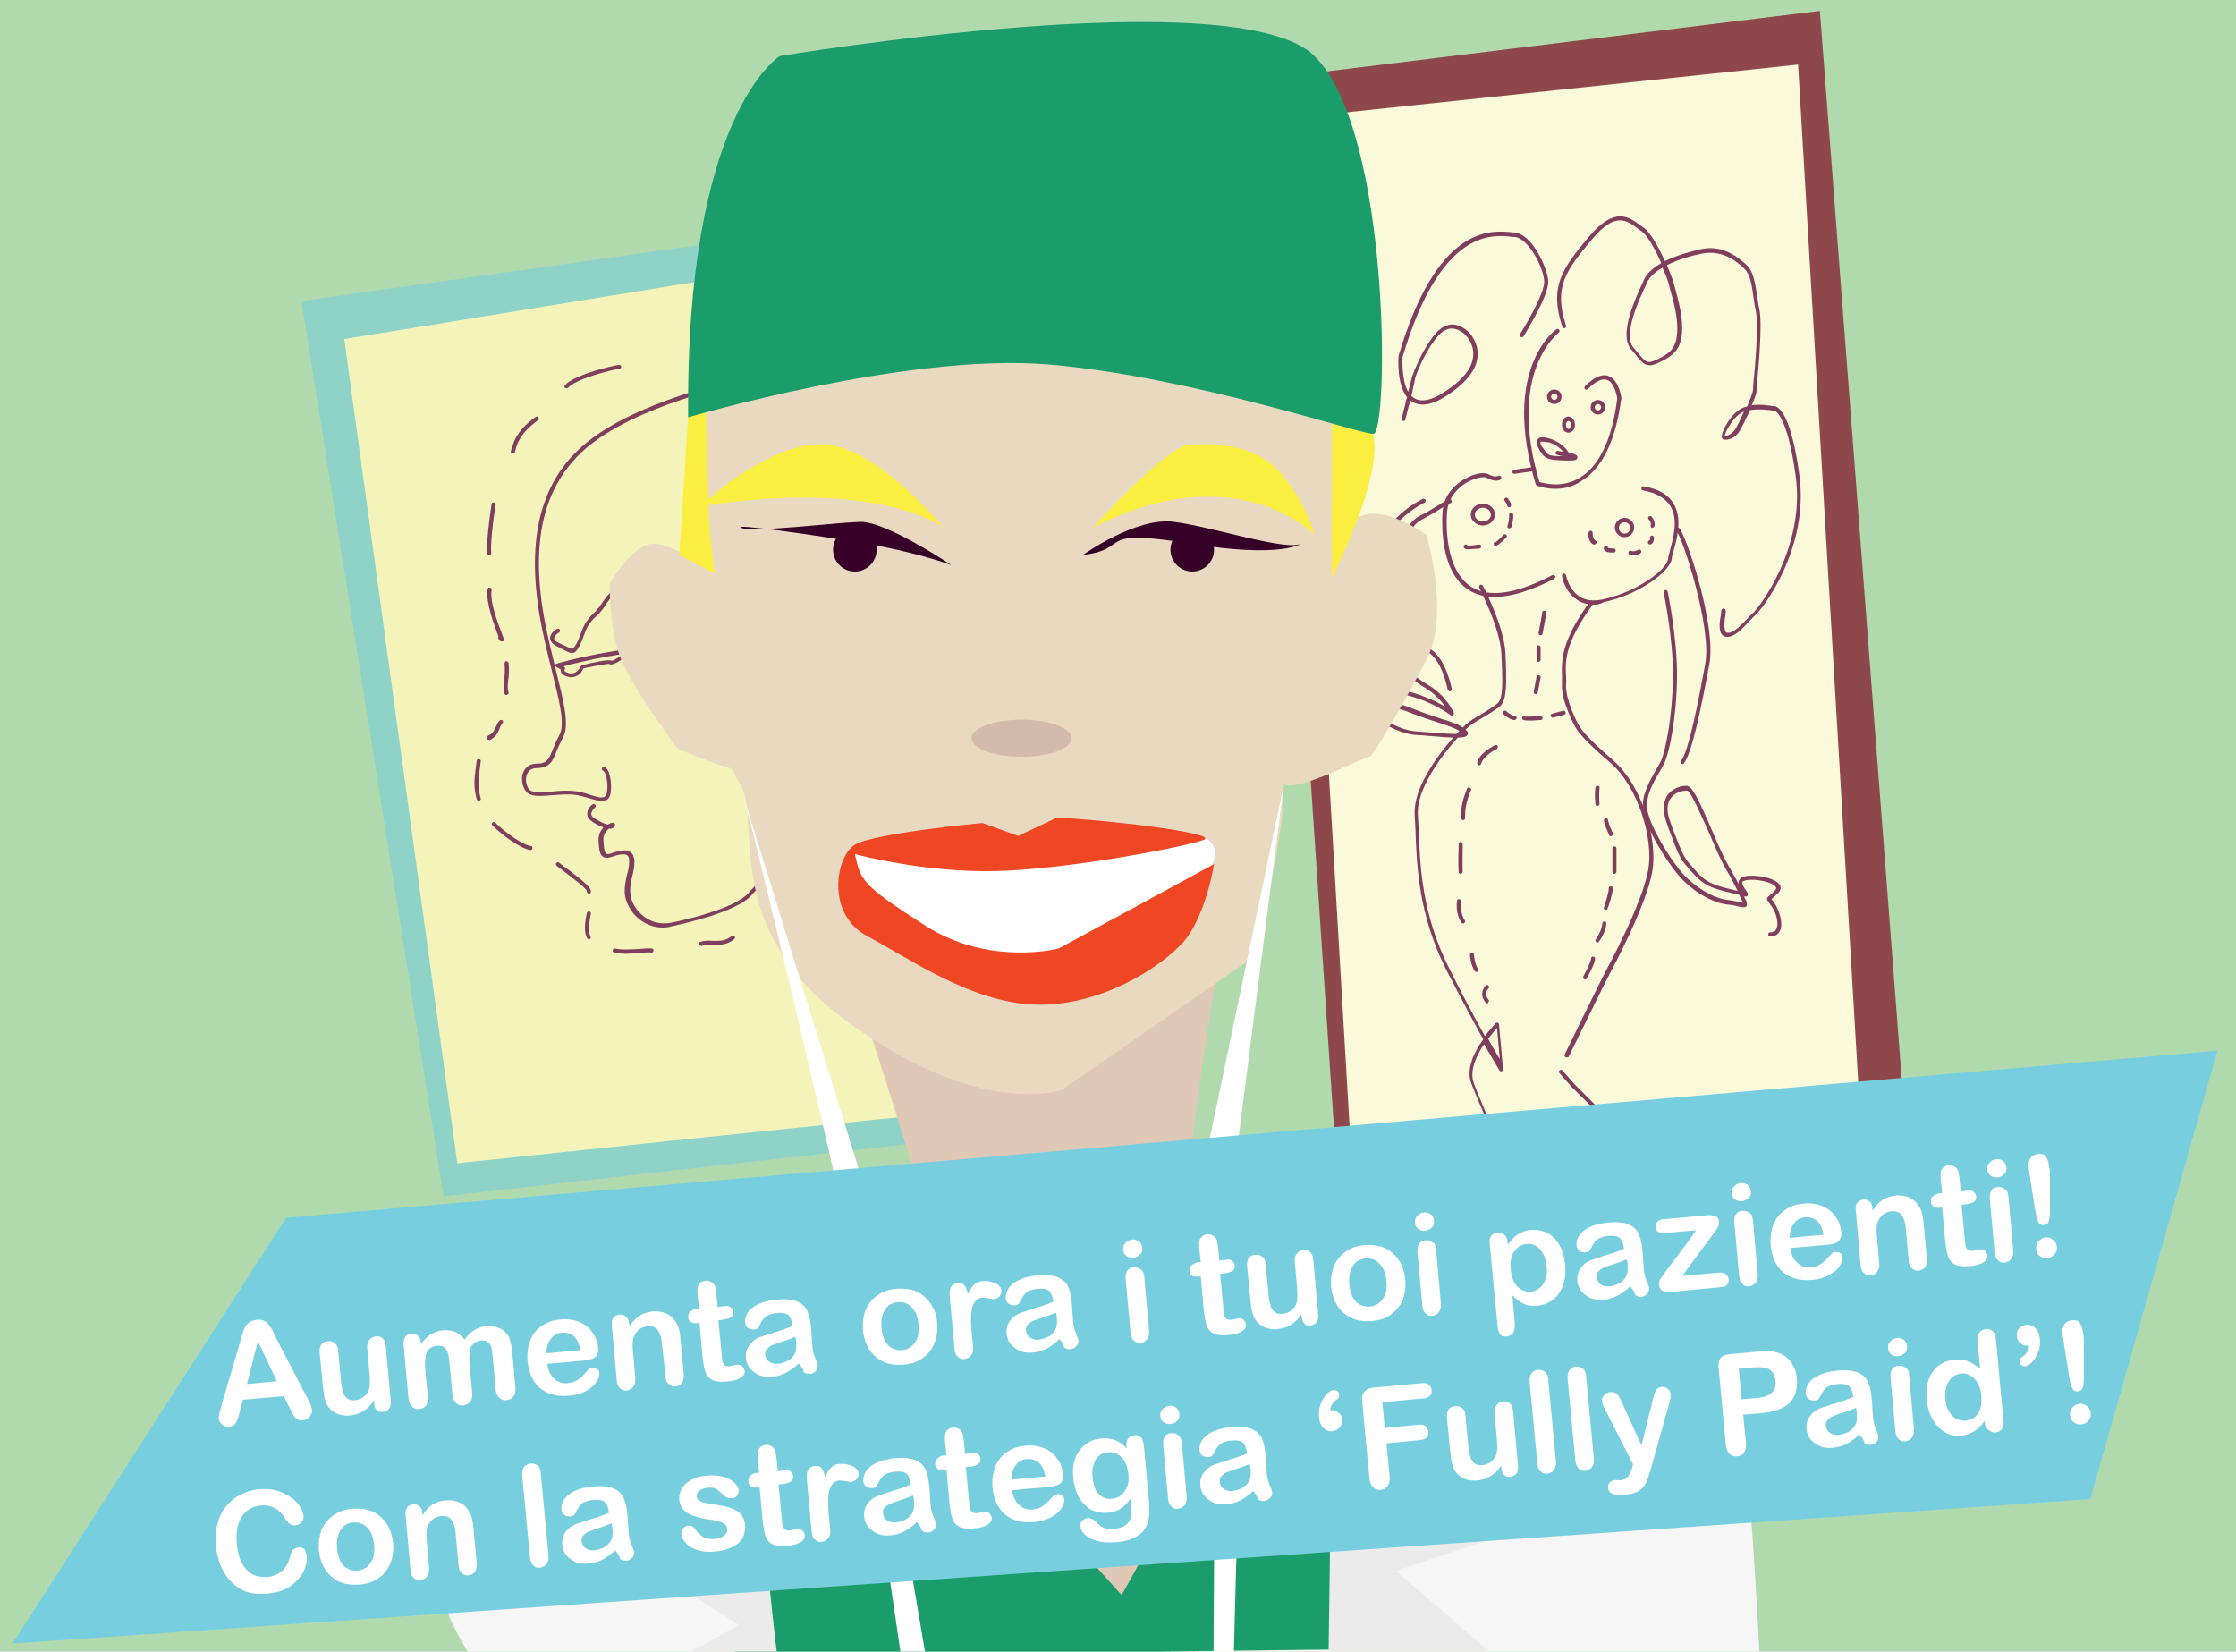 <?xml version="1.0" encoding="utf-8"?>
<!-- Generator: Adobe Illustrator 25.0.0, SVG Export Plug-In . SVG Version: 6.00 Build 0)  -->
<svg version="1.1" id="Livello_1" xmlns="http://www.w3.org/2000/svg" xmlns:xlink="http://www.w3.org/1999/xlink" x="0px" y="0px"
	 width="554px" height="409.2px" viewBox="0 0 554 409.2" style="enable-background:new 0 0 554 409.2;" xml:space="preserve">
<style type="text/css">
	.st0{fill:#B0DAAE;}
	.st1{fill:#8E484C;}
	.st2{fill:#FAF9D9;}
	.st3{fill:#803E5F;}
	.st4{fill:#8FD2C8;}
	.st5{fill:#F4F4BA;}
	.st6{fill:#803E5F;stroke:#FFFFFF;stroke-linecap:round;stroke-linejoin:round;stroke-miterlimit:10;}
	.st7{fill:#F6F6F6;}
	.st8{fill:#1A9D6A;}
	.st9{fill:#EBEBEC;}
	.st10{fill:#EAD9C1;}
	.st11{fill:#FAEE41;}
	.st12{fill:#DFC8B6;}
	.st13{fill:#360028;}
	.st14{fill:#D4BAAB;}
	.st15{fill:#FFFFFF;}
	.st16{fill:#EF4723;}
	.st17{fill:#77CEDE;}
</style>
<rect x="-8.3" y="-30.4" class="st0" width="571.4" height="456.9"/>
<g>
	<polygon class="st1" points="313.1,19.6 336.1,362.8 479.3,373.4 450.9,2.7 	"/>
	<polygon class="st2" points="319.7,29.3 338.8,354.3 466,362.8 445.5,16 	"/>
	<g>
		<path class="st3" d="M385.4,121.1c-2.6,0-4.4-0.7-4.6-0.8c-0.1-0.1-0.2-0.2-0.3-0.3c-8.5-28.3,4.5-38,5.1-38.4
			c0.2-0.2,0.5-0.1,0.7,0.1c0.2,0.2,0.1,0.5-0.1,0.7c-0.1,0.1-12.9,9.7-4.8,37c1,0.3,5.4,1.6,9.8-0.9c5-2.9,8.2-9.5,9.5-19.8
			c-0.2-1.2-0.9-4.1-2.6-4.6c-1.2-0.4-2.8,0.4-4.7,2.3c-0.2,0.2-0.5,0.2-0.7,0c-0.2-0.2-0.2-0.5,0-0.7c2.2-2.2,4.1-3.1,5.7-2.6
			c2.7,0.9,3.3,5.3,3.3,5.5c0,0,0,0.1,0,0.1c-1.4,10.6-4.8,17.5-10.1,20.6C389.5,120.7,387.3,121.1,385.4,121.1z"/>
		<path class="st3" d="M385.1,100.1c-1,0-1.8-0.8-1.8-1.8s0.8-1.8,1.8-1.8s1.8,0.8,1.8,1.8S386.1,100.1,385.1,100.1z M385.1,97.5
			c-0.4,0-0.8,0.4-0.8,0.8s0.4,0.8,0.8,0.8c0.4,0,0.8-0.4,0.8-0.8S385.6,97.5,385.1,97.5z"/>
		<path class="st3" d="M395.9,102.7c-1,0-1.8-0.8-1.8-1.8s0.8-1.8,1.8-1.8s1.8,0.8,1.8,1.8S396.9,102.7,395.9,102.7z M395.9,100.1
			c-0.4,0-0.8,0.4-0.8,0.8s0.4,0.8,0.8,0.8c0.4,0,0.8-0.4,0.8-0.8S396.4,100.1,395.9,100.1z"/>
		<path class="st3" d="M388.6,107.2c-0.9,0-1.6-0.9-1.6-2c0-1.1,0.7-2,1.6-2c0.9,0,1.6,0.9,1.6,2
			C390.3,106.3,389.5,107.2,388.6,107.2z M388.6,104.3c-0.4,0-0.6,0.4-0.6,1s0.3,1,0.6,1c0.3,0,0.6-0.4,0.6-1S389,104.3,388.6,104.3
			z"/>
		<path class="st3" d="M388.6,114.1c-0.7,0-1.5,0-2.6-0.1c-3-0.1-3.6-0.9-4.5-2.4l-0.1-0.2c-0.7-1.2-0.8-2-0.4-2.6
			c0.6-0.8,2-0.4,3.1-0.1c3.3,1.1,4.5,3.3,4.5,3.4c0,0,0,0,0,0c0.4,0.1,0.9,0.2,1.4,0.4c0.3,0.1,1,0.4,0.8,0.9
			C390.7,114,390.3,114.1,388.6,114.1z M382.1,109.4c-0.3,0-0.4,0.1-0.4,0.1c-0.1,0.1-0.1,0.5,0.5,1.4l0.2,0.2
			c0.8,1.3,1.1,1.9,3.6,1.9c0.6,0,1.3,0,2,0c-0.1,0-0.3,0-0.4,0c-0.5,0-1.1-0.1-1.8-0.3c-0.3-0.1-0.4-0.3-0.4-0.6
			c0.1-0.3,0.3-0.4,0.6-0.4c0.5,0.1,1,0.2,1.3,0.2c-0.5-0.6-1.6-1.7-3.5-2.3C382.9,109.5,382.4,109.4,382.1,109.4z"/>
		<path class="st3" d="M375.2,117.4c-0.2,0-0.5-0.2-0.5-0.4c0-0.3,0.2-0.5,0.4-0.6l4.9-0.7c0.3,0,0.5,0.1,0.6,0.4
			c0,0.3-0.2,0.5-0.4,0.6L375.2,117.4C375.2,117.4,375.2,117.4,375.2,117.4z"/>
		<path class="st3" d="M370.3,147.9c-2.5,0-4.7-0.6-6.5-1.8c-6.8-4.4-6.6-15.7-6.4-19.1c0.3-5.1,4.1-7.6,5.8-8.5
			c2.2-1.2,4.5-1.6,5.6-1c1.6,0.9,2.4,0.4,2.4,0.4c0.2-0.1,0.5-0.1,0.7,0.2c0.1,0.2,0.1,0.5-0.1,0.7c-0.1,0.1-1.3,0.8-3.4-0.4
			c-0.7-0.4-2.6-0.1-4.7,1c-1.5,0.8-4.9,3.1-5.2,7.7c-0.2,3.2-0.4,14,5.9,18.2c4.4,2.9,11.2,1.9,20.2-2.8c0.2-0.1,0.5,0,0.7,0.2
			c0.1,0.2,0,0.5-0.2,0.7C379.2,146.4,374.3,147.9,370.3,147.9z"/>
		<path class="st3" d="M394.9,149.8c-1.6,0-3.1-0.4-4.3-1.3c-3-2-3.6-5.7-3.6-5.8c0-0.3,0.1-0.5,0.4-0.6c0.3,0,0.5,0.1,0.6,0.4
			c0,0,0.6,3.4,3.2,5.2c1.6,1.1,3.6,1.3,5.9,0.8c8.5-1.8,15.9-7.4,16.2-10c0-0.6,0.3-1.3,0.5-2.3c0.8-3,2.1-7.6,0-10.9
			c-1.2-1.9-3.5-3.2-6.7-3.8c-0.3,0-0.5-0.3-0.4-0.6c0-0.3,0.3-0.5,0.6-0.4c3.5,0.6,6,2,7.3,4.2c2.3,3.7,0.9,8.7,0.1,11.6
			c-0.2,0.9-0.5,1.7-0.5,2.1c-0.3,3.2-8.3,9-16.9,10.8C396.5,149.7,395.7,149.8,394.9,149.8z"/>
		<path class="st3" d="M367.4,130.2c-1.6,0-3-1.2-3-2.7c0-1.5,1.3-2.7,3-2.7s3,1.2,3,2.7C370.4,129,369,130.2,367.4,130.2z
			 M367.4,125.8c-1.1,0-2,0.8-2,1.7s0.9,1.7,2,1.7c1.1,0,2-0.8,2-1.7S368.5,125.8,367.4,125.8z"/>
		<path class="st3" d="M402.5,133.1c-1.3,0-2.4-1.1-2.4-2.4s1.1-2.4,2.4-2.4s2.4,1.1,2.4,2.4S403.8,133.1,402.5,133.1z M402.5,129.4
			c-0.8,0-1.4,0.6-1.4,1.4s0.6,1.4,1.4,1.4s1.4-0.6,1.4-1.4S403.3,129.4,402.5,129.4z"/>
		<path class="st3" d="M333.6,184.5c-1.1,0-2.3-0.3-3.7-0.8c-1.2-0.5-2-1.2-2.3-2.2c-0.5-1.5,0-3.4,1.6-6c1-1.6,2.8-2.5,5-2.8
			c-0.3-0.3-0.6-0.6-0.9-0.8c-3.4-3-3.6-3.6-3.3-4.1c0.4-0.6,1.3-0.3,3.9,0.7c1.8,0.7,4,1.6,5.8,1.9c2.3,0.4,2.9,0.3,3.6,0.2
			c0.9-0.1,1.7-0.3,5.6,0.7c4.2,1.1,7.3,2.7,9.2,3.8c-0.9-1.3-2.5-3.1-4.7-4.5c-4.4-2.6-11.8-8.8-14.5-14.5c-2.1-4.5-1.6-6.7-0.2-12
			c0.4-1.6,0.9-3.4,1.4-5.6c2.2-10,12-14.7,12.4-14.9c0.2-0.1,0.5,0,0.7,0.2c0.1,0.2,0,0.5-0.2,0.7c-0.1,0-9.8,4.7-11.9,14.2
			c-0.5,2.3-1,4.1-1.4,5.7c-1.3,5.2-1.8,7.1,0.2,11.3c2.6,5.5,9.8,11.6,14.1,14.1c4.3,2.5,6.1,6.6,6.2,6.8c0.1,0.2,0,0.5-0.2,0.6
			c-0.2,0.1-0.4,0.1-0.6,0c0,0-4-3.2-10.6-4.9c-3.7-0.9-4.4-0.8-5.2-0.7c-0.7,0.1-1.5,0.2-3.9-0.2c-1.9-0.4-4.2-1.3-6-2
			c-0.7-0.3-1.6-0.6-2.2-0.8c0.4,0.4,1.2,1.2,2.6,2.5c0.6,0.5,1.1,1,1.6,1.4c2.4-0.1,5,0.3,7.4,1c1.9,0.6,2.9,0.8,3.7,1
			c1.2,0.3,1.9,0.5,4.6,1.6c1.5,0.6,3.2,1.1,4.8,1.7c3,0.9,5.8,1.8,7.1,3.1c0.5,0.5,0.5,0.9,0.3,1.1c-0.4,1-2.9,0.9-9.9,0.3
			c-1-0.1-1.9-0.2-2.7-0.2c-4.4-0.3-8.9-2.7-15.6-8.5c-2.3,0.2-4.2,0.9-5.1,2.5c-1.4,2.3-1.9,4-1.5,5.1c0.2,0.7,0.8,1.2,1.7,1.5
			c2.3,0.9,5.3,1.4,6.3-1.1c0.1-0.3,0.3-0.7,0.4-1c0.3-0.7,0.7-1.6,0.6-1.8c0,0-0.3-0.1-1.4,0.3c-2.3,0.7-3.1,1.6-3.3,2
			c0,0.2,0,0.2,0,0.2c0.2,0.2,0.2,0.5,0,0.7c-0.2,0.2-0.5,0.2-0.7,0c-0.3-0.3-0.4-0.7-0.2-1.2c0.3-1.1,1.8-2.1,4-2.7
			c1.4-0.4,2.1-0.4,2.5,0.1c0.5,0.6,0.1,1.5-0.5,2.8c-0.1,0.3-0.3,0.6-0.4,0.9C336.9,183.7,335.5,184.5,333.6,184.5z M336.7,173.6
			c6.1,5.1,10.2,7.3,14.2,7.6c0.8,0.1,1.7,0.1,2.7,0.2c2.7,0.2,7.7,0.7,8.8,0.3c-1.2-1.1-3.8-2-6.7-2.9c-1.6-0.5-3.3-1.1-4.9-1.7
			c-2.6-1-3.2-1.2-4.4-1.5c-0.8-0.2-1.8-0.5-3.7-1.1C340.7,174,338.6,173.6,336.7,173.6z"/>
		<path class="st3" d="M359.2,171.3c-0.2,0-0.4-0.2-0.5-0.4c-0.2-0.8-1.6-8.3-5.8-9.8c-4.7-1.6-10-8.6-10.5-12.5
			c-0.4-3.5,4.3-18.2,9.2-20.7c2.4-1.2,4-2.3,5.2-3c1.1-0.7,1.7-1.1,2.3-1.2c0.3-0.1,0.5,0.1,0.6,0.4c0.1,0.3-0.1,0.5-0.4,0.6
			c-0.4,0.1-1.1,0.5-2,1.1c-1.2,0.8-2.9,1.8-5.3,3.1c-4.2,2.2-9,16.3-8.6,19.7c0.4,3.4,5.6,10.2,9.8,11.6c4.6,1.6,6.2,9.1,6.5,10.5
			C359.8,171,359.6,171.2,359.2,171.3C359.3,171.3,359.2,171.3,359.2,171.3z"/>
		<path class="st3" d="M416.9,189.3c-0.1,0-0.2,0-0.3-0.1c-0.2-0.2-0.2-0.5-0.1-0.7c2-2.4,4.6-16.4,6-24c1.7-9.2-5.8-31.7-7.1-32.9
			c-0.2-0.2-0.3-0.5-0.1-0.7c0.2-0.2,0.5-0.3,0.7-0.1c1.5,1.1,9.4,24.1,7.5,33.9c-2,10.6-4.3,22-6.3,24.4
			C417.2,189.2,417.1,189.3,416.9,189.3z"/>
		<path class="st3" d="M438.6,232c-0.3,0-0.5-0.2-0.5-0.5c0-0.3,0.2-0.5,0.5-0.5c0.8,0,1.3-0.3,1.5-0.8c0.7-1.3,0-4-1.1-5.6
			c-0.4-0.5-0.6-0.8-0.8-1.1c-0.2-0.3-0.4-0.5-0.4-0.8c0-0.3,0.3-0.5,0.6-0.8c0.3-0.2,0.7-0.6,1.3-1.2c0.5-0.5,0.4-0.8,0.3-0.9
			c-0.6-1.2-4.9-2.2-7.5-1.7c-0.3,0.1-0.7,0.2-0.8,0.4c-0.2,0.5,0.5,1.6,0.9,2.1c0.4,0.6,0.6,0.9,0.4,1.3c-0.1,0.1-0.3,0.3-0.8,0.2
			c0,0-0.1,0-0.1,0c0.1,0.1,0.1,0.3,0.2,0.4c0.5,0.9,0.7,1.6,0.4,2c-0.3,0.4-0.9,0.3-1.9,0.1c-0.7-0.2-1.6-0.4-2.8-0.5
			c-3.8-0.4-8.7-3.3-12-7.1c-3.2-3.7-8.3-11.9-8.9-16.4c-0.5-3.5,1.7-7.2,3.2-9.9c0.5-0.8,0.9-1.5,1.2-2.1c1.2-2.6,2.9-11.3,3-20.9
			c0.1-9.6-2.3-20.8-2.3-20.9c-0.1-0.3,0.1-0.5,0.4-0.6c0.3-0.1,0.5,0.1,0.6,0.4c0,0.1,2.4,11.5,2.3,21.1
			c-0.1,10.2-1.9,18.7-3.1,21.3c-0.3,0.6-0.7,1.4-1.2,2.2c-1.5,2.5-3.5,6-3.1,9.2c0.6,4.2,5.6,12.4,8.7,15.9
			c3.2,3.6,7.8,6.3,11.4,6.7c1.2,0.1,2.2,0.4,3,0.5c0.3,0.1,0.5,0.1,0.7,0.2c-0.1-0.2-0.2-0.4-0.4-0.8c-0.2-0.4-0.4-0.8-0.6-1.2
			c-0.3-0.1-0.5-0.1-0.8-0.2c-1.7-0.4-4-0.9-5.8-1.6c-2.6-1-4.1-2.7-5.7-4.5l-0.6-0.7c-1.8-2-2.3-3.3-4.6-9.5l-0.4-1.2
			c-1.4-3.7-0.6-5.9,0.2-7.1c1.4-1.8,3.7-2.3,4.8-2.2c1.3,0.1,3,3.6,6.4,11.6c1.4,3.3,2.8,6.4,3.8,8.1c1.3,2.2,2,3.6,2.6,4.7
			c-0.1-0.3-0.1-0.7,0.1-1c0.2-0.5,0.7-0.9,1.5-1c2.6-0.5,7.6,0.4,8.6,2.2c0.2,0.4,0.4,1.2-0.5,2c-0.6,0.6-1.1,1-1.4,1.3
			c-0.1,0-0.1,0.1-0.2,0.1c0,0,0,0,0,0.1c0.2,0.2,0.5,0.6,0.9,1.2c1,1.6,2.1,4.8,1.2,6.6C440.7,231.3,440,232,438.6,232
			C438.6,232,438.6,232,438.6,232z M431.6,220.9C431.6,220.9,431.6,220.9,431.6,220.9C431.6,220.9,431.6,220.9,431.6,220.9
			C431.6,220.9,431.6,220.9,431.6,220.9z M417.7,195.9c-0.9,0-2.7,0.4-3.7,1.8c-1.1,1.4-1.1,3.5-0.1,6.1l0.4,1.2
			c2.4,6.2,2.8,7.3,4.5,9.2l0.6,0.7c1.5,1.8,2.9,3.3,5.3,4.2c1.7,0.7,4,1.2,5.7,1.6c0,0,0,0,0.1,0c-0.7-1.4-1.3-2.7-3-5.6
			c-1-1.7-2.4-4.8-3.8-8.2c-1.9-4.2-4.7-10.7-5.6-11C417.9,195.9,417.8,195.9,417.7,195.9z"/>
		<path class="st3" d="M411.2,331.3c-0.1,0-0.3-0.1-0.4-0.2c-0.2-0.2-0.1-0.5,0-0.6c0-0.1,0.2-0.5-0.1-1.9
			c-0.3-1.7-6.6-7.1-12.3-11.1c-5.4-3.8-8.5-6.5-15.3-14c-6.7-7.5-16.1-28.5-18.6-35.2c-1.3-3.5,0.8-7.8,3-10.8
			c-2.4-4.3-5.6-10.3-9.3-17.5c-6.7-13.4-7.2-25.5-7.5-34.4c-0.1-1.4-0.1-2.6-0.2-3.8c-0.5-9.2,11.7-21.8,13.7-23.1
			c0.8-0.6,1.9-1.2,2.9-1.8c1.6-1,3.3-2,4.1-2.8c1.3-1.2,1.1-6,0.8-12.1c-0.3-6.5-5.5-16.3-5.5-16.4c-0.1-0.2,0-0.5,0.2-0.7
			c0.2-0.1,0.5,0,0.7,0.2c0.2,0.4,5.3,10.2,5.6,16.8c0.3,6.8,0.4,11.4-1.2,12.9c-0.9,0.9-2.6,1.9-4.3,2.9c-1,0.6-2,1.2-2.9,1.8
			c-2.4,1.6-13.8,13.9-13.3,22.3c0.1,1.2,0.1,2.5,0.2,3.8c0.3,8.8,0.8,20.8,7.4,34c3.5,7,6.6,12.8,9,17.1c1.4-1.8,2.6-3.1,2.7-3.2
			c0.1-0.1,0.3-0.2,0.5-0.1c0.2,0.1,0.3,0.2,0.3,0.4l1,11.1c0,0.2-0.1,0.4-0.3,0.5c-0.2,0.1-0.5,0-0.6-0.2c0,0-1.4-2.4-3.8-6.5
			c-1.9,2.8-3.6,6.5-2.6,9.5c2.4,6.7,11.7,27.6,18.4,34.9c6.7,7.4,9.8,10.1,15.1,13.9c4.6,3.3,12.2,9.4,12.7,11.7
			c0.4,2,0.1,2.6-0.2,2.8C411.4,331.3,411.3,331.3,411.2,331.3z M368.7,257.4c1.2,2.2,2.2,3.8,2.9,5l-0.7-7.7
			C370.3,255.4,369.5,256.3,368.7,257.4z"/>
		<path class="st3" d="M398,354.8c-0.1,0-0.2,0-0.3,0c-0.4,0-0.8,0-1.2,0c-0.9,0-1.8,0-2.3-0.5c-0.3-0.3-0.5-0.9-0.5-1.5
			c0-0.4,0-0.8,0-1.4c0-2.3-0.1-5.8,1.8-7.8c0.5-0.5,0.9-1.5,1.4-2.5c1.4-3.1,3.5-7.7,11.1-10.6c0.3-0.1,0.5,0,0.6,0.3
			c0.1,0.3,0,0.5-0.3,0.6c-7.2,2.8-9.1,7-10.5,10.1c-0.5,1.2-1,2.2-1.6,2.8c-1.6,1.7-1.6,4.9-1.5,7.1c0,0.5,0,1,0,1.4
			c0,0.4,0,0.7,0.2,0.8c0.3,0.3,0.9,0.2,1.6,0.2c0.4,0,0.8,0,1.3,0c0.8,0.1,1.3-0.4,2.4-2c0.6-0.8,1.3-1.7,2.3-2.8
			c1.6-1.7,2.2-2.7,2.9-3.8c0.6-0.9,1.2-1.9,2.4-3.4c0.7-0.9,1.4-1.7,2.1-2.5c0.6-0.8,1.2-1.5,1.8-2.2c-0.3-0.6-0.4-1.2-0.2-1.7
			c1.6-4.2,2.5-5,3.1-5.1c0.3-0.1,0.5-0.1,0.8,0.1c0.4,0.2,0.7,0.6,0.7,1c0.2,0.9-0.3,2-1.3,3.4c-0.5,0.7-1.1,1.4-1.9,2.4
			c0.9,1.4,3,3.2,4.7,4.3c2.2,1.4,2.6,1.1,3.8,0.3c1-0.7-0.2-7.2-1.5-10c-0.9-2-2.2-1.6-2.4-1.6c-0.3,0.1-0.5,0-0.6-0.3
			c-0.1-0.3,0-0.5,0.3-0.6c0.8-0.3,2.5-0.2,3.6,2.1c1.1,2.3,3,10,1.2,11.3c-1.6,1.2-2.4,1.3-4.9-0.2c-1.3-0.8-3.6-2.6-4.9-4.4
			c-0.5,0.6-1,1.2-1.6,1.9c-0.6,0.8-1.3,1.6-2.1,2.5c-1.2,1.4-1.8,2.4-2.3,3.3c-0.7,1.1-1.4,2.2-3,4c-1,1.1-1.7,2-2.2,2.7
			C400,353.8,399.3,354.8,398,354.8z M414.9,331.2c0,0-0.7,0.2-2.4,4.6c0,0.1,0,0.3,0,0.4c0.6-0.8,1.1-1.4,1.6-2
			c0.8-1.1,1.3-2.1,1.2-2.6C415.1,331.4,415.1,331.3,414.9,331.2z"/>
		<path class="st3" d="M415,328C415,328,414.9,328,415,328c-0.4-0.1-0.5-0.3-0.5-0.6c0-0.1,1.6-8,2.7-11.9
			c1.1-3.9,0.6-13.3-2.6-18.6c-3.3-5.5-15.8-18.4-16.3-18.8c-0.2-0.1-5.6-5.6-8.9-8.8l-3-3.4c-0.2-0.2-0.2-0.5,0-0.7
			c0.2-0.2,0.5-0.2,0.7,0l3,3.4c3.3,3.3,8.4,8.4,8.7,8.7c0.4,0.3,13.2,13.6,16.5,19.1c3.4,5.6,3.9,15.3,2.7,19.4
			c-1.1,3.8-2.6,11.8-2.7,11.9C415.4,327.8,415.2,328,415,328z"/>
		<path class="st3" d="M388.1,262c-0.1,0-0.1,0-0.2-0.1c-0.2-0.1-0.4-0.4-0.2-0.7c0.4-0.8,9.1-18.7,10.3-20.9
			c0.1-0.2,8.9-16.3,10.4-24.9c1.3-7.6-2.5-20.6-9.6-26.6c-6.6-5.6-7.8-7.6-8.4-8.5l-0.1-0.2c-0.6-1-3.6-6.9-3.3-10.7
			c0-0.6,0-1.3,0-2c-0.1-3.6-0.3-8.5,6.9-18.3c0.2-0.2,0.5-0.3,0.7-0.1c0.2,0.2,0.3,0.5,0.1,0.7c-7.1,9.6-6.9,14.3-6.7,17.7
			c0,0.7,0.1,1.5,0,2.2c-0.2,3.5,2.6,9.2,3.2,10.1l0.1,0.2c0.5,0.8,1.7,2.7,8.2,8.3c7.5,6.5,11.2,19.7,9.9,27.6
			c-1.5,8.8-10.4,25.1-10.5,25.3c-1.2,2.2-10.2,20.7-10.3,20.8C388.4,261.9,388.3,262,388.1,262z"/>
		<path class="st3" d="M427.9,157.8c-0.5,0-0.9-0.2-1.2-0.5c-1-1.1-0.6-3.6-0.3-5.1c0-0.3,0.1-0.6,0.1-0.8c-0.1-0.2,0.1-0.5,0.3-0.6
			c0.2-0.1,0.5,0,0.7,0.2c0.1,0.2,0.1,0.5,0,1.3c-0.2,1.2-0.5,3.6,0.1,4.3c0.1,0.1,0.3,0.2,0.5,0.2c1.5,0,3.3-2,4.7-3.4
			c0.6-0.6,1.1-1.2,1.5-1.5c1.2-0.9,13.1-16.1,10.6-34c-1.8-13-4.2-15.5-5.1-16.1c-0.3-0.1-0.4-0.1-0.4-0.1c-0.1,0-0.2,0.1-0.3,0
			c0,0-2.9-0.5-5.5-0.1c-1,2.2-2.1,4.4-2.6,5.2c-1.1,1.9-3,2.3-3.9,2.1c-0.1,0-0.5-0.1-0.5-0.7c-0.1-1.3,2.3-5.9,5.1-7.1
			c0.4-0.2,0.8-0.3,1.2-0.4c0.7-1.7,1.3-3.3,1.4-3.8c0-0.2,0.1-0.8,0.1-1.6c0.4-4,1.4-14.8,0.6-18.4c-0.3-1.2-0.4-2.5-0.6-3.6
			c-0.4-2.9-0.8-5.4-2.2-6.7c-1.2-1.2-5-4.8-10.3-3.8c-1.6,0.3-5.6,1.2-8.9,2.9c0.9,2.1,1.6,4,1.9,5.2l0.1,0.4
			c0.9,3.3,2.1,7.7,1.7,11.5c-0.4,3.9-2.2,5.4-5.6,7c-3.1,1.5-3.9,0.5-5.9-2c-0.3-0.4-0.7-0.8-1.1-1.3c-3.1-3.6,1.1-12.6,3.1-16.9
			l0.1-0.3c0.8-1.7,2.4-3,4.3-4.1c-1.5-3.5-3.5-7-5-8c-0.4-0.2-0.7-0.5-1.1-0.8c-2.5-1.8-5.3-3.9-10.9,2.7c-6.8,8.1-9.7,12-6.6,21.6
			c0.1,0.3-0.1,0.5-0.3,0.6c-0.3,0.1-0.5-0.1-0.6-0.3c-3.3-10-0.1-14.4,6.7-22.5c6.2-7.3,9.7-4.8,12.3-2.9c0.4,0.3,0.7,0.5,1,0.7
			c1.7,1.1,3.8,4.8,5.4,8.4c3.4-1.7,7.4-2.6,9.1-3c5.8-1.2,9.8,2.8,11.2,4c1.6,1.6,2,4.2,2.5,7.3c0.2,1.2,0.3,2.3,0.6,3.6
			c0.8,3.8-0.2,14.2-0.6,18.7c-0.1,0.8-0.1,1.3-0.1,1.6c0,0.6-0.5,2-1.2,3.5c2.3-0.3,4.5,0.1,5.1,0.2c0.2,0,0.6-0.1,1.1,0.2
			c1.6,0.9,3.9,4.5,5.6,16.8c2.6,18.6-9.6,33.9-11,34.9c-0.3,0.3-0.8,0.8-1.4,1.4C431.7,155.8,429.8,157.8,427.9,157.8z M432.1,102
			c-0.1,0-0.2,0.1-0.3,0.1c-2.3,1-4.3,4.8-4.5,5.9c0.7,0,1.8-0.4,2.6-1.6C430.4,105.6,431.3,103.8,432.1,102z M411.9,66.3
			c-1.7,1-3.1,2.2-3.8,3.6l-0.1,0.3c-1.8,3.8-6,12.7-3.3,15.9c0.4,0.5,0.8,0.9,1.1,1.3c2,2.4,2.3,2.8,4.7,1.7c3.2-1.5,4.7-2.8,5-6.3
			c0.4-3.6-0.8-7.9-1.7-11.1l-0.1-0.4C413.5,70.1,412.8,68.3,411.9,66.3z"/>
		<path class="st3" d="M347.8,104.3c0,0-0.1,0-0.1,0c-0.3-0.1-0.4-0.3-0.4-0.6l1.3-5.3c-2.6-3.3-2.1-9.7-2.1-10.1c0,0,0-0.1,0-0.1
			c9.5-32.2,22.6-31.1,27.6-30.7c0.4,0,0.7,0.1,1,0.1c4.3,0.1,8.2,8.5,8.5,11.9c0.3,3.6-5.9,13.4-6.1,13.8c-0.1,0.2-0.5,0.3-0.7,0.2
			c-0.2-0.1-0.3-0.5-0.2-0.7c1.7-2.7,6.2-10.4,6-13.2c-0.2-3.4-4-10.8-7.5-10.9c-0.3,0-0.7,0-1.1-0.1c-4.7-0.4-17.3-1.4-26.5,29.9
			c0,0.6-0.3,5.6,1.4,8.6l1-3.9c0.1-0.3,2.5-7,6.1-10.9c1.2-1.2,2.4-1.9,3.8-1.9c2.3,0,4,1.8,4.1,1.9c0.1,0.1,2.5,2.4,2.2,6
			c-0.3,3.4-2.9,6.6-7.6,9.7c-3.5,2.3-6.4,2.8-8.5,1.6c-0.2-0.1-0.4-0.2-0.6-0.4l-1.2,4.7C348.3,104.1,348.1,104.3,347.8,104.3z
			 M349.7,98.1c0.2,0.2,0.5,0.5,0.8,0.6c1.7,1,4.2,0.5,7.4-1.6c4.5-2.9,6.9-5.9,7.1-8.9c0.3-3.1-1.9-5.2-1.9-5.2
			c0,0-1.5-1.6-3.4-1.6c0,0,0,0,0,0c-1.1,0-2.1,0.5-3.1,1.5c-3.5,3.7-5.9,10.4-5.9,10.5L349.7,98.1z"/>
		<path class="st3" d="M381.7,157.4c0,0-0.1,0-0.1,0c-0.3-0.1-0.4-0.3-0.4-0.6c0.4-2.2,0.9-4.6,0.9-5c0-0.3,0.2-0.5,0.5-0.5
			s0.5,0.2,0.5,0.5c0,0.6-0.8,4.4-0.9,5.2C382.2,157.2,382,157.4,381.7,157.4z"/>
		<path class="st3" d="M381.2,164C381.2,164,381.2,164,381.2,164c-0.3,0-0.5-0.2-0.5-0.5l0-3.1c0-0.3,0.2-0.5,0.5-0.5c0,0,0,0,0,0
			c0.3,0,0.5,0.2,0.5,0.5l0,3.1C381.7,163.7,381.4,164,381.2,164z"/>
		<path class="st3" d="M380.5,172C380.5,172,380.4,172,380.5,172c-0.4-0.1-0.5-0.3-0.5-0.6l0.7-3.7c0.1-0.3,0.3-0.4,0.6-0.4
			c0.3,0.1,0.5,0.3,0.4,0.6l-0.7,3.7C380.9,171.9,380.7,172,380.5,172z"/>
		<path class="st3" d="M375.2,178.4C375.2,178.4,375.2,178.4,375.2,178.4c-1.2-0.1-2.6-1.3-2.7-1.5c-0.2-0.2-0.2-0.5,0-0.7
			s0.5-0.2,0.7,0c0.5,0.4,1.5,1.2,2.1,1.2c0.3,0,0.5,0.3,0.5,0.5C375.7,178.2,375.4,178.4,375.2,178.4z"/>
		<path class="st3" d="M378.5,178.5c-0.7,0-1-0.1-1.2-0.2c-0.2-0.2-0.2-0.5-0.1-0.7c0.2-0.2,0.4-0.2,0.6-0.1c0.3,0.1,1.5,0,2.3,0
			c0.6,0,1.2-0.1,1.6-0.1c0.3,0,0.5,0.2,0.5,0.5s-0.2,0.5-0.5,0.5c-0.4,0-1,0-1.6,0.1C379.5,178.5,378.9,178.5,378.5,178.5z"/>
		<path class="st3" d="M384.7,177.8c-0.2,0-0.4-0.2-0.5-0.4c-0.1-0.3,0.1-0.5,0.4-0.6l2.7-0.7c0.3-0.1,0.5,0.1,0.6,0.4
			c0.1,0.3-0.1,0.5-0.4,0.6l-2.7,0.7C384.8,177.8,384.8,177.8,384.7,177.8z"/>
		<path class="st3" d="M366.5,189.6c0,0-0.1,0-0.1,0c-0.3-0.1-0.4-0.3-0.4-0.6c0.5-2.5,4.3-4.3,4.4-4.4c0.3-0.1,0.5,0,0.7,0.2
			c0.1,0.2,0,0.5-0.2,0.7c0,0-3.4,1.7-3.9,3.7C366.9,189.4,366.7,189.6,366.5,189.6z"/>
		<path class="st3" d="M362.5,203.2C362.4,203.2,362.4,203.2,362.5,203.2c-0.3,0-0.5-0.3-0.5-0.5c0-0.2,0-0.3,0-0.6
			c0-1.2,0.1-3.5,1.5-6.7c0.1-0.3,0.4-0.4,0.7-0.2c0.3,0.1,0.4,0.4,0.2,0.7c-1.3,3-1.4,5.1-1.4,6.3c0,0.2,0,0.5,0,0.6
			C362.9,203,362.7,203.2,362.5,203.2z"/>
		<path class="st3" d="M361.9,216.5c-0.3,0-0.5-0.2-0.5-0.5c-0.1-1.3-0.1-4.1,0-5.8c0-0.5,0-0.9,0-1.1c0-0.3,0.2-0.5,0.5-0.5
			s0.5,0.2,0.5,0.5c0,0.2,0,0.6,0,1.1c0,1.5-0.1,4.4,0,5.7C362.4,216.2,362.2,216.5,361.9,216.5
			C361.9,216.5,361.9,216.5,361.9,216.5z"/>
		<path class="st3" d="M362.5,228.8c-0.2,0-0.3-0.1-0.4-0.2c-1.6-2.4-1.1-5.2-1.1-5.4c0-0.3,0.3-0.5,0.6-0.4c0.3,0,0.5,0.3,0.4,0.6
			c0,0-0.4,2.6,0.9,4.6c0.2,0.2,0.1,0.5-0.1,0.7C362.7,228.8,362.6,228.8,362.5,228.8z"/>
		<path class="st3" d="M365.8,240.8c-0.2,0-0.3-0.1-0.4-0.2c-1-1.4-1.2-3.9-1.2-4c0-0.3,0.2-0.5,0.5-0.5c0.3,0,0.5,0.2,0.5,0.5
			c0,0,0.2,2.3,1,3.5c0.2,0.2,0.1,0.5-0.1,0.7C366,240.7,365.9,240.8,365.8,240.8z"/>
		<path class="st3" d="M368.5,248.6c-0.1,0-0.3-0.1-0.4-0.2c-1.6-1.9-0.6-3.6,0-4.2c0.2-0.2,0.5-0.2,0.7,0c0.2,0.2,0.2,0.5,0,0.7
			c-0.1,0.1-1.3,1.2,0,2.8c0.2,0.2,0.1,0.5-0.1,0.7C368.8,248.5,368.6,248.6,368.5,248.6z"/>
		<path class="st3" d="M392.7,242.7c-0.1,0-0.2,0-0.2-0.1c-0.2-0.1-0.3-0.4-0.2-0.7c0.7-1.3,1.9-3.7,1.9-4.4c0-0.3,0.2-0.5,0.5-0.5
			s0.5,0.2,0.5,0.5c0,1.2-1.7,4.3-2.1,4.9C393.1,242.6,392.9,242.7,392.7,242.7z"/>
		<path class="st3" d="M395.8,233.5c-0.1,0-0.2,0-0.3-0.1c-0.2-0.2-0.3-0.5-0.1-0.7c0,0,1.5-2.1,1.6-3.9c0-0.3,0.2-0.5,0.5-0.5
			c0.3,0,0.5,0.2,0.5,0.5c-0.1,2.1-1.7,4.3-1.8,4.4C396.1,233.5,396,233.5,395.8,233.5z"/>
		<path class="st3" d="M397.9,225.4c-0.1,0-0.1,0-0.2,0c-0.3-0.1-0.4-0.4-0.3-0.6c0.3-0.9,1.2-3.6,1.2-4.7c0-0.3,0.2-0.5,0.5-0.5
			s0.5,0.2,0.5,0.5c0,1.4-1.2,4.8-1.3,5C398.3,225.3,398.1,225.4,397.9,225.4z"/>
		<path class="st3" d="M400,216.5c-0.3,0-0.5-0.2-0.5-0.5v-5.8c0-0.3,0.2-0.5,0.5-0.5s0.5,0.2,0.5,0.5v5.8
			C400.5,216.3,400.2,216.5,400,216.5z"/>
		<path class="st3" d="M399.1,207.2c-0.2,0-0.4-0.1-0.4-0.3c0-0.1-1-2-1.3-3.6c0-0.3,0.1-0.5,0.4-0.6c0.3-0.1,0.5,0.1,0.6,0.4
			c0.2,1.4,1.2,3.2,1.2,3.3c0.1,0.2,0,0.5-0.2,0.7C399.3,207.2,399.2,207.2,399.1,207.2z"/>
		<path class="st3" d="M395.8,199.7c-0.3,0-0.5-0.2-0.5-0.4c0-0.1-0.3-2.3,0-4.2c0-0.3,0.3-0.5,0.6-0.4c0.3,0,0.5,0.3,0.4,0.6
			c-0.2,1.7,0,3.9,0,3.9C396.3,199.4,396.1,199.6,395.8,199.7C395.8,199.7,395.8,199.7,395.8,199.7z"/>
		<path class="st3" d="M363.8,136.1c-0.8,0-1-0.2-1.1-0.4c-0.1-0.2,0-0.5,0.2-0.7c0.2-0.2,0.5-0.1,0.7,0.1c0,0,0,0.1,0.1,0.1
			c0.3,0,1.1,0,2.7-0.3c0.3,0,0.5,0.1,0.6,0.4c0,0.3-0.1,0.5-0.4,0.6C365.2,136,364.4,136.1,363.8,136.1z"/>
		<path class="st3" d="M370.6,135.2c0,0-0.1,0-0.1,0c-0.2,0-0.4-0.2-0.4-0.3c-0.1-0.3,0-0.5,0.3-0.6c0.1,0,0.2,0,0.2,0
			c0.2-0.1,0.7-0.5,1.9-1.8c0.2-0.2,0.5-0.2,0.7,0c0.2,0.2,0.2,0.5,0,0.7C371.5,134.9,370.9,135.2,370.6,135.2z M370.9,134.5
			C370.9,134.5,370.9,134.5,370.9,134.5C370.9,134.5,370.9,134.5,370.9,134.5z M370.9,134.5C370.9,134.5,370.9,134.5,370.9,134.5
			C370.9,134.5,370.9,134.5,370.9,134.5z M370.9,134.4C370.9,134.4,370.9,134.4,370.9,134.4C370.9,134.4,370.9,134.4,370.9,134.4z"
			/>
		<path class="st3" d="M373.9,130.9c0,0-0.1,0-0.1,0c-0.3-0.1-0.4-0.4-0.3-0.6c0.2-0.5,0.5-2,0.4-2.7c0-0.3,0.1-0.5,0.4-0.6
			c0.3,0,0.5,0.1,0.6,0.4c0.2,1.1-0.4,3-0.4,3.2C374.3,130.8,374.1,130.9,373.9,130.9z"/>
		<path class="st3" d="M373.9,125.7C373.9,125.7,373.8,125.7,373.9,125.7c-0.4-0.1-0.5-0.3-0.5-0.6c0,0,0-0.1,0-0.1
			c-0.1-0.1-0.2-0.4-0.6-0.9c-0.2-0.2-0.1-0.5,0.1-0.7c0.2-0.2,0.5-0.1,0.7,0.1c0.8,1.1,0.9,1.5,0.7,1.9
			C374.3,125.6,374.1,125.7,373.9,125.7z"/>
		<path class="st3" d="M395,134.9c-0.1,0-0.1,0-0.2,0c-1.4-0.6-1.3-2.8-1.2-2.9c0-0.3,0.3-0.5,0.5-0.5c0.3,0,0.5,0.3,0.5,0.5
			c0,0.4,0,1.6,0.7,1.9c0.2,0.1,0.4,0.4,0.2,0.7C395.4,134.8,395.2,134.9,395,134.9z"/>
		<path class="st3" d="M399.3,136.9c-0.8,0-1.4-0.2-1.7-0.5c-0.3-0.3-0.3-0.6-0.2-0.7c0-0.3,0.3-0.5,0.6-0.4c0.2,0,0.4,0.2,0.4,0.4
			c0.1,0.1,0.4,0.2,1.4,0.2c0.3,0,0.5,0.2,0.5,0.5c0,0.3-0.2,0.5-0.5,0.5C399.6,136.9,399.5,136.9,399.3,136.9z M398.3,135.9
			C398.3,135.9,398.3,135.9,398.3,135.9C398.3,135.9,398.3,135.9,398.3,135.9z M398.3,135.9L398.3,135.9L398.3,135.9z"/>
		<path class="st3" d="M404.7,137.6c-0.6,0-0.9-0.2-1-0.2c-0.2-0.1-0.3-0.4-0.2-0.7c0.1-0.2,0.4-0.3,0.7-0.2c0,0,0.7,0.3,1.7-0.3
			c0.2-0.1,0.5-0.1,0.7,0.2c0.1,0.2,0.1,0.5-0.2,0.7C405.8,137.5,405.2,137.6,404.7,137.6z"/>
		<path class="st3" d="M408.8,134.9c-0.3,0-0.5-0.2-0.5-0.5c0-0.3,0.2-0.5,0.4-0.5c0,0,0.2-0.2,0.1-0.7c0-0.3,0.2-0.5,0.5-0.5
			c0.3,0,0.5,0.2,0.5,0.5c0,0.6-0.1,1.1-0.4,1.4C409.2,134.9,408.9,134.9,408.8,134.9z M408.8,133.9L408.8,133.9L408.8,133.9z
			 M408.8,133.9L408.8,133.9L408.8,133.9z"/>
		<path class="st3" d="M409.4,130.8c-0.1,0-0.2,0-0.2-0.1c-0.2-0.1-0.3-0.4-0.2-0.7c0,0,0.2-0.5-0.5-1.3c-0.2-0.2-0.2-0.5,0-0.7
			c0.2-0.2,0.5-0.2,0.7,0c1.1,1.3,0.7,2.3,0.7,2.4C409.7,130.7,409.5,130.8,409.4,130.8z"/>
	</g>
</g>
<g>
	<polygon class="st4" points="74.7,74.6 109.9,296.4 249.6,280.7 231,52.6 	"/>
	<path class="st5" d="M85.3,84L225,61.3c0,0,18,213.8,13.3,214c-4.7,0.2-125,12.9-125,12.9L85.3,84z"/>
	<g>
		<path class="st3" d="M149.1,198.4c-0.9,0-2.1-0.3-3.3-0.7c-1.2-0.3-2.4-0.7-3.5-0.8c-1.7-0.2-3.6,0-5.4,0.1
			c-2.3,0.2-4.3,0.4-5.6-0.2c-1.5-0.6-2.2-2.9-1.9-4.7c0.4-1.8,1.7-2.9,3.6-2.9c2.6,0,3-1.2,4-3.6c0.4-1,0.9-2.2,1.6-3.5
			c1.5-2.6-0.1-8.8-1.9-16c-1-4.1-2.2-8.8-3-13.6c-3.2-19,0.2-32.7,10.4-41.8c12.6-11.3,38.8-16.7,39-16.7c0.3-0.1,0.5,0.1,0.6,0.4
			c0.1,0.3-0.1,0.5-0.4,0.6c-0.3,0.1-26.2,5.4-38.6,16.5c-9.9,8.9-13.2,22.2-10,40.9c0.8,4.7,2,9.4,3,13.5
			c1.9,7.7,3.5,13.8,1.8,16.8c-0.7,1.3-1.2,2.4-1.6,3.4c-0.9,2.4-1.7,4.2-4.9,4.2c-1.9,0-2.4,1.3-2.6,2.1c-0.3,1.5,0.3,3.2,1.3,3.6
			c1.1,0.4,3.1,0.3,5.1,0.1c1.9-0.2,3.8-0.3,5.6-0.1c1.3,0.1,2.6,0.5,3.7,0.9c1.6,0.5,3,0.9,3.7,0.5c0.1-0.1,0.3-0.2,0.5-0.7
			c0.6-2.7-0.3-5.5-0.8-5.7c-0.3-0.1-0.4-0.3-0.4-0.6c0.1-0.3,0.3-0.4,0.6-0.4c1.3,0.3,2.1,4.1,1.5,6.9c-0.2,0.6-0.5,1.1-0.9,1.3
			C149.9,198.3,149.5,198.4,149.1,198.4z"/>
		<path class="st3" d="M164.1,229.8c-2.4,0-4.3-1-5.5-1.9c-2.4-1.8-3.6-4.5-3.8-6.4c-0.1-1.9,0.2-3.4,0.6-4.9
			c0.3-1.1,0.5-2.2,0.5-3.3c0-0.7-0.2-1.2-0.5-1.4c-0.8-0.5-2.4-0.1-3.5,0.3c-1.2,0.4-1.9,0.4-2.5,0.1c-0.8-0.6-1-1.8-1.1-4
			c-0.1-1.4,0.5-2.5,1.2-3.3c-0.8-0.3-1.7-0.7-2.7-1.4c-0.8-0.5-1.3-1.2-1.3-1.9c-0.1-1.3,1.2-2.4,1.3-2.4c0.2-0.2,0.5-0.1,0.7,0.1
			s0.1,0.5-0.1,0.7c-0.3,0.2-0.9,0.9-0.9,1.6c0,0.4,0.3,0.8,0.9,1.1c1.6,1,2.6,1.4,3.2,1.5c0.3-0.2,0.5-0.3,0.8-0.4
			c0.5-0.1,0.8-0.1,0.9,0.2c0.1,0.1,0.2,0.4-0.1,0.8c-0.3,0.3-0.8,0.5-1.3,0.4c-0.7,0.5-1.5,1.5-1.4,2.9c0.1,1.5,0.2,3,0.7,3.3
			c0.3,0.2,0.8,0.1,1.6-0.2c1.6-0.5,3.3-1,4.4-0.2c0.6,0.4,0.9,1.2,1,2.2c0,1.3-0.2,2.4-0.5,3.6c-0.3,1.4-0.7,2.8-0.5,4.6
			c0.1,1.6,1.2,4,3.4,5.6c1.3,1,3.6,2.1,6.7,1.5c3.6-0.7,15.6-3.5,19-7.2c5.5-5.9,11.2-12.7,11.4-13.9c0.2-1.8,6.6-19.3,6.9-20.1
			c0.1-0.3,0.4-0.4,0.6-0.3c0.3,0.1,0.4,0.4,0.3,0.6c-1.8,5-6.7,18.4-6.8,19.8c-0.3,2.2-10.5,13.2-11.7,14.5
			c-3.7,3.9-15.9,6.7-19.6,7.5C165.4,229.8,164.7,229.8,164.1,229.8z"/>
		<path class="st3" d="M141.7,161.8c-0.5,0-1.1-0.3-2-0.8c-0.4-0.2-1-0.5-1.6-0.8c-1.1-0.5-1.7-1.2-1.8-2c-0.1-1.3,1.5-2.3,1.7-2.4
			c0.2-0.1,0.5-0.1,0.7,0.2c0.1,0.2,0.1,0.5-0.2,0.7c-0.3,0.2-1.3,0.9-1.2,1.5c0,0.5,0.7,0.9,1.2,1.1c0.7,0.3,1.2,0.6,1.7,0.8
			c1.7,0.9,1.7,0.9,2.6-0.6c0.4-0.7,0.7-1.5,1-2.3c0.6-1.7,1.3-3.4,3.3-5.3c0.9-0.8,1.6-1.8,2.2-2.7c1.2-1.8,2.4-3.5,5.4-3.6
			c5-0.1,7.5-1,7.5-2.7c0-0.3,0.2-0.5,0.5-0.5s0.5,0.2,0.5,0.5c0,3.1-4.8,3.6-8.5,3.7c-2.5,0.1-3.4,1.4-4.6,3.2
			c-0.6,0.9-1.3,2-2.4,2.9c-1.9,1.7-2.5,3.2-3.1,4.9c-0.3,0.8-0.6,1.6-1,2.4C142.9,161.3,142.4,161.8,141.7,161.8z"/>
		<path class="st3" d="M141.5,167.8c-0.2,0-0.4,0-0.6-0.1c-1-0.2-1.7-0.6-1.9-1.2c-0.1-0.3-0.1-0.5-0.1-0.7l-1-0.5
			c-0.2-0.1-0.3-0.3-0.3-0.5s0.2-0.4,0.4-0.4l3-0.8c0,0,0,0,0,0c0,0,2.7-0.7,5.8-1.3c3.1-0.7,9.4-1.6,9.5-1.6c0.2,0,0.4,0.1,0.5,0.3
			c0.1,0.2,0,0.5-0.2,0.6c-4.7,3.6-5.4,3.1-5.6,2.9c-0.5-0.1-3.7,0.5-6.5,1.1C144.2,166.6,143.1,167.8,141.5,167.8z M139.9,165.9
			c0,0-0.1,0.1,0,0.3c0,0.1,0.2,0.4,1.2,0.6c1.8,0.4,2.7-1.6,2.8-1.7c0.1-0.1,0.2-0.2,0.3-0.3c2.9-0.7,6.5-1.5,7.4-1.1
			c0.4,0,1.6-0.8,2.9-1.7c-2.1,0.3-5.5,0.9-7.4,1.3c-3,0.7-5.7,1.3-5.7,1.3l-1.8,0.5l0.2,0.1c0.1,0.1,0.2,0.2,0.2,0.3
			C140,165.7,140,165.8,139.9,165.9L139.9,165.9z M151.7,163.8C151.7,163.8,151.7,163.8,151.7,163.8
			C151.7,163.8,151.7,163.8,151.7,163.8z"/>
		<path class="st3" d="M140.3,96.2c-0.1,0-0.2,0-0.3-0.1c-0.2-0.2-0.2-0.5,0-0.7c2.6-2.8,12.8-5,13.4-5c0.3,0,0.5,0.2,0.5,0.5
			c0,0.3-0.2,0.5-0.5,0.5c-0.7,0-10.4,2.2-12.7,4.7C140.6,96.1,140.4,96.2,140.3,96.2z"/>
		<path class="st3" d="M127.5,112.4l-1-0.2c0.5-2.1,1.2-5.3,6.2-8.9c0.2-0.2,0.5-0.1,0.7,0.1c0.2,0.2,0.1,0.5-0.1,0.7
			C128.6,107.5,127.9,110.4,127.5,112.4z"/>
		<path class="st3" d="M121.2,137.5c-0.3,0-0.5-0.2-0.5-0.4c-0.2-2.3,0.5-8.5,1.1-12.2c0-0.3,0.3-0.5,0.6-0.4c0.3,0,0.5,0.3,0.4,0.6
			c-0.7,4.1-1.3,9.9-1.1,11.9C121.8,137.2,121.6,137.4,121.2,137.5C121.3,137.5,121.3,137.5,121.2,137.5z"/>
		<path class="st6" d="M121.2,149.1"/>
		<path class="st3" d="M124.2,158.9c-0.3,0-0.5-0.3-0.7-0.7c-0.1-0.1-0.1-0.3,0-0.5c0-0.1-0.1-0.2-0.1-0.3
			c-0.9-2.4-3.1-8.2-2.6-11.4c0-0.3,0.3-0.5,0.6-0.4c0.3,0,0.5,0.3,0.4,0.6c-0.5,3,1.7,8.5,2.6,10.9c0.5,1.4,0.6,1.6,0.2,1.8
			C124.3,158.9,124.3,158.9,124.2,158.9z"/>
		<path class="st3" d="M125.5,172.2c-0.2,0-0.4-0.1-0.5-0.3c-0.4-1.1-0.2-2.1-0.1-3.3c0.1-1.1,0.3-2.4,0.1-4.2
			c0-0.3,0.2-0.5,0.4-0.6c0.3,0,0.5,0.2,0.6,0.4c0.2,1.9,0.1,3.3-0.1,4.4c-0.1,1.1-0.2,2,0.1,2.9c0.1,0.3-0.1,0.5-0.3,0.6
			C125.6,172.2,125.5,172.2,125.5,172.2z"/>
		<path class="st3" d="M121.1,183.3c-0.2,0-0.4-0.1-0.5-0.3c-0.1-0.3,0-0.5,0.3-0.7c1.1-0.5,1.5-1.2,1.9-2.1c0.3-0.6,0.5-1.2,1-1.7
			c0.2-0.2,0.5-0.2,0.7,0c0.2,0.2,0.2,0.5,0,0.7c-0.4,0.4-0.6,0.9-0.8,1.5c-0.4,0.9-0.9,2-2.4,2.7
			C121.3,183.3,121.2,183.3,121.1,183.3z"/>
		<path class="st3" d="M118.6,198.4c-0.2,0-0.4-0.2-0.5-0.4c-0.8-3.1-0.6-4.9-0.2-7.9c0.1-0.5,0.1-1,0.2-1.6c0-0.3,0.3-0.5,0.6-0.4
			c0.3,0,0.5,0.3,0.4,0.6c-0.1,0.6-0.1,1.1-0.2,1.6c-0.4,2.9-0.6,4.6,0.2,7.5c0.1,0.3-0.1,0.5-0.4,0.6
			C118.7,198.4,118.6,198.4,118.6,198.4z"/>
		<path class="st3" d="M131.4,210.6C131.4,210.6,131.4,210.6,131.4,210.6c-2-0.2-6.5-3.2-9.4-6.1c-0.2-0.2-0.2-0.5,0-0.7
			s0.5-0.2,0.7,0c3,3,7.3,5.7,8.8,5.8c0.3,0,0.5,0.3,0.4,0.6C131.9,210.4,131.7,210.6,131.4,210.6z"/>
		<path class="st3" d="M145.9,221.4c0,0-0.1,0-0.1,0c-0.3-0.1-0.4-0.3-0.4-0.6c-0.1-0.7-3.2-3-5-4.4c-0.9-0.7-1.7-1.3-2.5-1.9
			c-0.2-0.2-0.2-0.5-0.1-0.7c0.2-0.2,0.5-0.2,0.7-0.1c0.7,0.6,1.6,1.3,2.5,1.9c3.9,3,5.6,4.4,5.4,5.5
			C146.3,221.3,146.1,221.4,145.9,221.4z"/>
		<path class="st3" d="M145.9,232.7c-0.2,0-0.3-0.1-0.4-0.2c-0.7-1.3-0.8-3-0.1-6.3c0.1-0.3,0.3-0.4,0.6-0.4
			c0.3,0.1,0.4,0.3,0.4,0.6c-0.6,3-0.6,4.6-0.1,5.6c0.1,0.2,0.1,0.5-0.2,0.7C146.1,232.7,146,232.7,145.9,232.7z"/>
		<path class="st3" d="M155,236.3c-1,0-2-0.1-2.8-0.3c-0.3-0.1-0.4-0.3-0.4-0.6c0.1-0.3,0.3-0.4,0.6-0.4c1.6,0.4,4,0.2,6,0.1
			c1.3-0.1,2.4-0.2,3.1-0.1c0.3,0,0.5,0.3,0.4,0.6s-0.3,0.5-0.6,0.4c-0.5-0.1-1.7,0-2.8,0.1C157.4,236.2,156.1,236.3,155,236.3z"/>
		<path class="st3" d="M173.6,234.3c-0.2,0-0.4-0.1-0.5-0.3c-0.1-0.3,0-0.5,0.3-0.6c1-0.4,2.1-0.4,3.2-0.3c1.6,0,3.1,0.1,4.7-1.2
			c0.2-0.2,0.5-0.1,0.7,0.1c0.2,0.2,0.1,0.5-0.1,0.7c-1.9,1.5-3.7,1.4-5.3,1.4c-1,0-1.9-0.1-2.8,0.3
			C173.7,234.3,173.6,234.3,173.6,234.3z"/>
	</g>
</g>
<g>
	<path class="st7" d="M229.5,301.6c0,0-69,31-82.1,32.1c-13.1,1.1-23.5,4.9-23.5,4.9s-31.3,34.7-7.8,70.9l65.7,1.1l158.9,2.6
		l95.5,1.6c0,0-3.4-73.5-7.8-81.7c-4.5-8.2-121.6-31.7-127.3-34S229.5,301.6,229.5,301.6z"/>
	<polygon class="st8" points="339.9,335.9 339.9,400.2 336.5,408.6 181.7,410.5 186.2,395.2 174.3,353.4 207.7,311.1 229.8,294.8 
		306,294.8 336.5,326.2 	"/>
	<path class="st9" d="M189.9,353.4c4.3-16.3,25-52.6,39.9-63.1l-32.5,23.9c0,0-54.1,57.5-56.7,58.6c-2.6,1.1,42.5,29.8,42.5,29.8
		l-49.6,27.6l74.2,79.8C207.7,510.1,183.9,376.2,189.9,353.4z"/>
	<path class="st9" d="M291.8,289.2c0,0,37.7,31.8,38.2,38.1s-2.4,186.9-2.4,186.9s41.4-88.1,51.9-95.9l-33.6-29.1l41-13.8
		c0,0-65.8-79.1-88.7-86.6S291.8,289.2,291.8,289.2z"/>
	<path class="st10" d="M181.7,144.5c0,0-14.6-10-19.8-9.8c-5.2,0.1-10.8,9.8-10.8,9.8s-0.4,11.6,3,19.4s13.8,21.6,13.8,21.6
		s18.7,8.2,24.3,6.7c5.6-1.5,9.7-19.4,9.7-19.4L181.7,144.5z"/>
	<path class="st10" d="M322.5,140c1.7-0.7,10.7-11.9,16.7-12.7c6-0.7,14.2,5.2,14.2,5.2s6,19.5,0,31c-6,11.5-13.6,24.5-14.1,24
		c-0.5-0.5-18.1,9.1-21.2,6.7c-3.1-2.4-8.7-19.5-8.7-19.5L322.5,140z"/>
	<path class="st11" d="M170.5,103.4l-2.2,34.1l13.4,7l52-42.5l52.4,3.4l31.9,6.3l11.9,31.6c0,0,12.9-24.9,10.3-35.7
		s-25.4-32.5-25.4-32.5L191,70.2L170.5,103.4z"/>
	<path class="st12" d="M211.8,244.1c0,0,16.9,51.5,17.6,57.5c0.7,6-17.6,20.1-17.6,20.1l66.1,73.5l44.5-80.2
		c0,0-23.9-15.3-27.1-18.3c-3.2-3,8.7-70.9,8.7-70.9h-51.8L211.8,244.1z"/>
	<path class="st10" d="M174.5,90.5l1.2,39.3l2.5,23.4c0,0-1,32.1,5,40.8c6,8.7-5.7,35.6,27.1,59.4s52.7,16.7,52.7,16.7l47.3-32.8
		c0,0,8.2-28.9,7.7-43c0,0,13.2-42.5,11.9-51l0.1-52.7c0,0-12.8-16.7-19.7-17.2c-7-0.5-104.7-7.2-104.7-7.2L174.5,90.5z"/>
	<path class="st11" d="M174.5,125.3c-2,0.3,16.7-16.4,30.1-15.2c13.4,1.2,29.1,20.6,29.1,20.6S218.3,118.6,174.5,125.3z"/>
	<path class="st11" d="M270.7,130.8c0,0,18.4-20.5,24.1-20.7c5.7-0.2,15.9-0.4,22.4,7c6.5,7.5,8.5,15.4,8.5,15.4
		S306.3,112.4,270.7,130.8z"/>
	<path class="st13" d="M235.7,140c0,0-16.2-10.9-22.6-10.7c-6.5,0.2-26.4,2.7-29.4,1.5c-3-1.2,18.2,1.7,30.8,3.9
		C227.2,136.8,235.7,140,235.7,140z"/>
	<path class="st13" d="M268.3,137.5c0,0,13.2-9.5,22.6-8.2c9.5,1.2,28.4,7.5,31.6,5.3c0,0-4.5,3.9-28.1,0
		C270.7,130.8,280.7,136,268.3,137.5z"/>
	<circle class="st13" cx="211.8" cy="136.2" r="5.4"/>
	<circle class="st13" cx="295.4" cy="136.2" r="5.4"/>
	<ellipse class="st14" cx="253.1" cy="182.9" rx="12.4" ry="4.6"/>
	<path class="st15" d="M211.8,222.6l20.9,14.4c0,0,20.5,3.7,21.6,3.7s27.9-9.1,27.9-9.1l16-14.1c0,0,8.6-9.5-4.3-11.4
		c-12.9-1.9-16.7,2.2-16.7,2.2l-18.2,2.2l-26.6-1l-16.7,0.7C215.8,210.4,208.6,205.7,211.8,222.6z"/>
	<path class="st8" d="M170.5,103.4c0,0,54.1-16,89.2-13.1s76.9,17.2,80.6,17.2s4.5-74.6-14.6-93.6s-132.5,0-132.5,0
		S169.8,28.1,170.5,103.4z"/>
	<path class="st16" d="M211.8,211.6c0,0,17.1,4.7,35.3,4.2c18.2-0.5,46.5-6,51.1-7.7c4.6-1.7-26.2-5.2-36.4-5.5l-9.5,4.5l-8.9-3.2
		c0,0-26.8,2.5-31.6,5.4s-7.2,17.3,3.2,22.7c10.4,5.5,25.6,16.4,41.5,16.9c15.9,0.5,30.8-9,36.6-15.4c5.7-6.5,7.7-19.4,7.7-19.4
		L262.3,235c0,0-17.2,4.5-33.1-5.7C213.3,219.1,213.3,218.1,211.8,211.6z"/>
	<path class="st15" d="M183.2,194l30.6,99l21.9-1.1l62.6-3l19.8-94.6l-12.1,94.3l1.1,68.3l-3.4,128c0,0-2-1.5-2.9-3.7
		c-0.8-2.2,0.2-120.9,0.2-120.9s-37.3,19-78.3,10.8l22.4,131.7l-9.5-7.8l-18.4-126.1c0,0-8.9-69-9.5-73.1
		C207.1,291.5,184.8,197.3,183.2,194z"/>
</g>
<g>
	<polygon class="st17" points="70.9,301.7 549.4,260.3 517.9,371.4 3.1,407.2 	"/>
	<g>
		<path class="st15" d="M71.8,348.9l-1.5-3l-10.1,0.9l-0.9,3.3c-0.3,1.3-0.7,2.2-1,2.6c-0.3,0.5-0.8,0.7-1.5,0.8
			c-0.6,0.1-1.2-0.1-1.7-0.5c-0.5-0.4-0.8-0.9-0.9-1.5c0-0.3,0-0.7,0.1-1.1c0.1-0.4,0.2-0.9,0.4-1.6l4.9-16.7
			c0.1-0.5,0.3-1.1,0.5-1.7c0.2-0.7,0.4-1.2,0.7-1.7c0.2-0.5,0.6-0.8,1-1.1c0.4-0.3,1-0.5,1.7-0.6c0.7-0.1,1.3,0,1.8,0.2
			c0.5,0.2,0.9,0.5,1.2,0.9c0.3,0.4,0.6,0.8,0.9,1.3c0.2,0.5,0.6,1.1,0.9,1.9l8,15.4c0.6,1.2,1,2,1,2.6c0.1,0.6-0.1,1.1-0.6,1.7
			c-0.4,0.5-1,0.8-1.7,0.9c-0.4,0-0.7,0-1-0.1c-0.3-0.1-0.6-0.3-0.8-0.5c-0.2-0.2-0.5-0.6-0.7-1.1C72.3,349.7,72,349.3,71.8,348.9z
			 M61.2,342.9l7.4-0.7l-4.7-9.9L61.2,342.9z"/>
		<path class="st15" d="M92.7,347.6l-0.1-0.6c-0.5,0.8-1,1.4-1.6,1.9c-0.6,0.5-1.2,0.9-1.9,1.2c-0.7,0.3-1.5,0.5-2.4,0.6
			c-1.1,0.1-2.1,0-3.1-0.4c-0.9-0.4-1.7-1-2.2-1.7c-0.7-0.9-1.1-2.3-1.3-4.2l-0.9-9.2c-0.1-0.9,0.1-1.6,0.4-2.1
			c0.4-0.5,0.9-0.8,1.6-0.8c0.7-0.1,1.3,0.1,1.8,0.5c0.5,0.4,0.8,1.1,0.8,2l0.7,7.4c0.1,1.1,0.3,2,0.5,2.7c0.2,0.7,0.6,1.3,1.1,1.6
			c0.5,0.4,1.2,0.5,2,0.4c0.8-0.1,1.5-0.4,2.1-0.9c0.6-0.5,1.1-1.2,1.3-2c0.2-0.7,0.2-2.1,0-4.3l-0.5-5.6c-0.1-0.9,0.1-1.6,0.5-2.1
			c0.4-0.5,0.9-0.8,1.6-0.9c0.7-0.1,1.3,0.1,1.7,0.5c0.5,0.4,0.7,1.1,0.8,2l1.2,13.4c0.1,0.9-0.1,1.6-0.4,2
			c-0.4,0.5-0.9,0.7-1.5,0.8c-0.6,0.1-1.2-0.1-1.6-0.5C93,349.1,92.7,348.4,92.7,347.6z"/>
		<path class="st15" d="M116.4,338.9l0.6,6.2c0.1,1-0.1,1.7-0.5,2.2c-0.4,0.5-1,0.8-1.7,0.9c-0.7,0.1-1.3-0.1-1.8-0.6
			c-0.5-0.4-0.8-1.2-0.9-2.1l-0.7-7.4c-0.1-1.2-0.2-2.1-0.4-2.7c-0.1-0.6-0.4-1.1-0.8-1.5c-0.4-0.4-1-0.5-1.7-0.5
			c-1.5,0.1-2.5,0.8-2.8,1.8c-0.4,1.1-0.5,2.6-0.3,4.5l0.6,6.3c0.1,1-0.1,1.7-0.4,2.2c-0.4,0.5-0.9,0.8-1.7,0.9
			c-0.7,0.1-1.3-0.1-1.8-0.6c-0.5-0.5-0.8-1.2-0.9-2.1l-1.2-13.2c-0.1-0.9,0.1-1.5,0.4-2c0.4-0.5,0.9-0.8,1.5-0.8
			c0.6-0.1,1.2,0.1,1.6,0.5c0.5,0.4,0.7,0.9,0.8,1.7l0,0.4c0.7-1,1.5-1.8,2.4-2.4c0.9-0.5,1.9-0.9,3-1c1.2-0.1,2.2,0,3.1,0.4
			c0.9,0.4,1.6,1,2.3,1.9c0.7-1,1.5-1.8,2.3-2.3c0.8-0.5,1.8-0.9,2.9-1c1.3-0.1,2.4,0,3.3,0.4c1,0.4,1.7,1.1,2.3,1.9
			c0.5,0.8,0.8,2.1,1,3.9l0.8,9c0.1,1-0.1,1.7-0.5,2.2c-0.4,0.5-1,0.8-1.7,0.9c-0.7,0.1-1.3-0.1-1.8-0.6c-0.5-0.4-0.8-1.2-0.9-2.1
			l-0.7-7.8c-0.1-1-0.2-1.8-0.3-2.4c-0.1-0.6-0.4-1.1-0.8-1.4c-0.4-0.4-1-0.5-1.8-0.5c-0.6,0.1-1.2,0.3-1.7,0.7
			c-0.5,0.4-0.9,0.9-1.1,1.6C116.3,335.5,116.2,336.9,116.4,338.9z"/>
		<path class="st15" d="M144.7,337.1l-9.1,0.8c0.1,1,0.4,2,0.9,2.7c0.5,0.8,1.1,1.3,1.8,1.7c0.7,0.3,1.5,0.5,2.3,0.4
			c0.6-0.1,1.1-0.2,1.5-0.3c0.4-0.2,0.9-0.4,1.3-0.7c0.4-0.3,0.8-0.6,1.1-1c0.3-0.3,0.8-0.8,1.3-1.4c0.2-0.2,0.5-0.4,1-0.4
			c0.5,0,0.9,0,1.2,0.3c0.3,0.2,0.5,0.6,0.5,1.1c0,0.4-0.1,0.9-0.4,1.5s-0.7,1.2-1.3,1.7s-1.4,1.1-2.4,1.5c-1,0.4-2.1,0.7-3.4,0.8
			c-3,0.3-5.4-0.4-7.2-1.9c-1.8-1.5-2.8-3.8-3.1-6.7c-0.1-1.4,0-2.7,0.3-3.9s0.8-2.3,1.5-3.2c0.7-0.9,1.6-1.6,2.7-2.2
			c1.1-0.6,2.3-0.9,3.7-1c1.8-0.2,3.4,0.1,4.8,0.7c1.4,0.6,2.4,1.5,3.2,2.7s1.2,2.4,1.3,3.6c0.1,1.2-0.2,1.9-0.8,2.4
			C146.9,336.7,145.9,336.9,144.7,337.1z M135.4,335.3l8.4-0.8c-0.3-1.6-0.8-2.7-1.6-3.4c-0.8-0.7-1.8-1-3-0.9
			c-1.2,0.1-2.1,0.6-2.7,1.5C135.8,332.5,135.4,333.7,135.4,335.3z"/>
		<path class="st15" d="M155.9,328l0.1,0.6c0.7-1.1,1.5-2,2.4-2.6c0.9-0.6,2-0.9,3.3-1.1c1.2-0.1,2.3,0.1,3.3,0.5
			c1,0.4,1.8,1.1,2.4,2.1c0.4,0.5,0.6,1.1,0.8,1.8c0.2,0.6,0.3,1.5,0.4,2.5l0.8,8.6c0.1,0.9-0.1,1.6-0.4,2.2
			c-0.4,0.5-0.9,0.8-1.6,0.9c-0.7,0.1-1.3-0.1-1.7-0.6c-0.5-0.4-0.8-1.1-0.8-2L164,333c-0.1-1.5-0.5-2.7-1-3.4
			c-0.5-0.8-1.4-1.1-2.6-1c-0.8,0.1-1.6,0.4-2.2,0.9c-0.6,0.6-1.1,1.3-1.3,2.2c-0.2,0.7-0.2,2,0,3.9l0.5,5.8
			c0.1,0.9-0.1,1.7-0.5,2.2c-0.4,0.5-0.9,0.8-1.6,0.9c-0.7,0.1-1.2-0.1-1.7-0.6c-0.5-0.4-0.8-1.1-0.8-2l-1.2-13.4
			c-0.1-0.9,0-1.6,0.4-2c0.3-0.5,0.8-0.7,1.5-0.8c0.4,0,0.8,0,1.1,0.2c0.3,0.2,0.6,0.4,0.9,0.8C155.7,327,155.8,327.4,155.9,328z"/>
		<path class="st15" d="M172.7,324.2l0.5,0l-0.3-2.8c-0.1-0.7-0.1-1.3-0.1-1.8c0-0.4,0.1-0.8,0.2-1.1c0.2-0.3,0.4-0.6,0.7-0.8
			c0.3-0.2,0.7-0.4,1.1-0.4c0.6-0.1,1.1,0.1,1.7,0.5c0.3,0.3,0.6,0.6,0.7,1c0.1,0.4,0.2,1,0.3,1.8l0.3,3.2l1.7-0.2
			c0.7-0.1,1.2,0,1.5,0.3c0.4,0.3,0.6,0.7,0.6,1.1c0.1,0.6-0.1,1.1-0.6,1.4c-0.5,0.3-1.2,0.5-2.1,0.6l-0.9,0.1l0.8,8.5
			c0.1,0.7,0.1,1.3,0.2,1.7c0.1,0.4,0.3,0.7,0.5,0.9c0.2,0.2,0.6,0.3,1.1,0.3c0.3,0,0.6-0.1,1.1-0.2c0.5-0.1,0.8-0.2,1.1-0.2
			c0.4,0,0.7,0.1,1.1,0.4c0.3,0.3,0.5,0.6,0.6,1.1c0.1,0.7-0.3,1.4-1.1,1.8c-0.8,0.5-1.9,0.8-3.5,0.9c-1.4,0.1-2.6,0-3.4-0.4
			c-0.8-0.4-1.3-1-1.7-1.9c-0.3-0.8-0.5-2-0.7-3.4l-0.8-8.9l-0.6,0.1c-0.7,0.1-1.2,0-1.6-0.3c-0.4-0.3-0.6-0.7-0.6-1.2
			c0-0.5,0.1-0.9,0.4-1.2C171.5,324.5,172,324.3,172.7,324.2z"/>
		<path class="st15" d="M197.9,337.8c-1,1-2.1,1.7-3.1,2.3c-1,0.5-2.2,0.9-3.5,1c-1.2,0.1-2.2,0-3.2-0.4c-0.9-0.4-1.7-1-2.3-1.7
			c-0.6-0.8-0.9-1.6-1-2.5c-0.1-1.3,0.2-2.4,0.9-3.3c0.7-1,1.8-1.7,3.1-2.1c0.3-0.1,1-0.3,2.1-0.7c1.1-0.3,2.1-0.7,2.9-0.9
			c0.8-0.3,1.7-0.6,2.6-1c-0.2-1.2-0.5-2.1-1-2.6c-0.5-0.5-1.4-0.7-2.8-0.6c-1.2,0.1-2,0.4-2.6,0.7c-0.6,0.4-1,0.9-1.4,1.6
			c-0.4,0.7-0.6,1.2-0.8,1.4c-0.2,0.2-0.5,0.4-1.1,0.4c-0.5,0-1-0.1-1.4-0.4c-0.4-0.3-0.6-0.7-0.7-1.2c-0.1-0.8,0.1-1.6,0.6-2.5
			c0.5-0.8,1.3-1.5,2.5-2.1c1.2-0.6,2.7-1,4.5-1.2c2-0.2,3.7-0.1,4.9,0.3c1.2,0.4,2.1,1.1,2.7,2.1c0.6,1,0.9,2.4,1.1,4.1
			c0.1,1.1,0.2,2,0.2,2.8c0.1,0.8,0.1,1.6,0.2,2.5c0.1,0.9,0.3,1.8,0.7,2.7c0.4,0.9,0.6,1.5,0.6,1.8c0,0.5-0.1,0.9-0.5,1.4
			c-0.4,0.4-0.9,0.7-1.5,0.7c-0.5,0-1-0.1-1.5-0.5C199.1,339.2,198.5,338.6,197.9,337.8z M197,331.2c-0.7,0.3-1.6,0.7-2.9,1.1
			c-1.3,0.4-2.1,0.7-2.6,0.9c-0.5,0.2-0.9,0.5-1.4,0.9c-0.4,0.4-0.6,1-0.5,1.6c0.1,0.7,0.4,1.3,1,1.7c0.6,0.4,1.3,0.6,2.2,0.5
			c0.9-0.1,1.7-0.4,2.5-0.8c0.7-0.5,1.3-1,1.6-1.7c0.4-0.7,0.5-1.9,0.3-3.5L197,331.2z"/>
		<path class="st15" d="M232.2,327.8c0.1,1.4,0,2.7-0.3,3.9c-0.3,1.2-0.9,2.3-1.6,3.2c-0.7,0.9-1.6,1.6-2.7,2.2
			c-1.1,0.6-2.3,0.9-3.8,1c-1.4,0.1-2.7,0-3.8-0.3c-1.2-0.3-2.2-0.9-3.1-1.7c-0.9-0.8-1.6-1.7-2.1-2.8c-0.5-1.1-0.9-2.4-1-3.7
			c-0.1-1.4,0-2.7,0.3-3.9c0.3-1.2,0.8-2.3,1.6-3.2c0.7-0.9,1.6-1.6,2.7-2.2c1.1-0.6,2.3-0.9,3.7-1c1.4-0.1,2.7,0,3.9,0.3
			c1.2,0.3,2.2,0.9,3.1,1.7c0.9,0.8,1.6,1.7,2.1,2.8C231.8,325.1,232.1,326.4,232.2,327.8z M227.6,328.2c-0.2-1.9-0.7-3.3-1.7-4.3
			c-0.9-1-2.1-1.4-3.5-1.3c-0.9,0.1-1.7,0.4-2.3,0.9c-0.6,0.5-1.1,1.3-1.4,2.2c-0.3,1-0.4,2-0.3,3.3c0.1,1.2,0.4,2.2,0.8,3.1
			c0.5,0.9,1,1.5,1.8,1.9c0.7,0.4,1.6,0.6,2.5,0.5c1.4-0.1,2.5-0.8,3.2-1.9C227.5,331.6,227.7,330.1,227.6,328.2z"/>
		<path class="st15" d="M240.7,329.7l0.4,3.9c0.1,0.9-0.1,1.7-0.5,2.2c-0.4,0.5-0.9,0.8-1.6,0.9c-0.7,0.1-1.2-0.1-1.7-0.6
			c-0.5-0.4-0.8-1.1-0.8-2l-1.2-12.9c-0.2-2.1,0.5-3.2,2-3.3c0.8-0.1,1.3,0.1,1.7,0.6c0.4,0.5,0.6,1.2,0.8,2.1c0.5-1,1-1.8,1.5-2.3
			c0.5-0.5,1.3-0.9,2.3-0.9c1-0.1,1.9,0.1,2.9,0.5c1,0.4,1.5,1,1.6,1.8c0.1,0.6-0.1,1-0.5,1.5c-0.4,0.4-0.8,0.6-1.2,0.7
			c-0.2,0-0.6-0.1-1.3-0.2c-0.7-0.1-1.3-0.2-1.7-0.2c-0.7,0.1-1.2,0.3-1.6,0.7c-0.4,0.4-0.7,1-0.9,1.7c-0.2,0.7-0.3,1.6-0.3,2.5
			C240.5,327.2,240.6,328.4,240.7,329.7z"/>
		<path class="st15" d="M262.5,331.8c-1,1-2.1,1.7-3.1,2.3c-1,0.5-2.2,0.9-3.5,1c-1.2,0.1-2.3,0-3.2-0.4c-0.9-0.4-1.7-1-2.3-1.7
			c-0.6-0.8-0.9-1.6-1-2.5c-0.1-1.3,0.2-2.4,0.9-3.3c0.7-1,1.8-1.7,3.1-2.1c0.3-0.1,1-0.3,2.1-0.7c1.1-0.3,2.1-0.7,2.9-0.9
			c0.8-0.3,1.7-0.6,2.6-1c-0.2-1.2-0.5-2.1-1-2.6c-0.5-0.5-1.4-0.7-2.8-0.6c-1.2,0.1-2,0.4-2.6,0.7c-0.6,0.4-1,0.9-1.4,1.6
			c-0.4,0.7-0.6,1.2-0.8,1.4c-0.2,0.2-0.5,0.4-1.1,0.4c-0.5,0-1-0.1-1.4-0.4c-0.4-0.3-0.6-0.7-0.7-1.2c-0.1-0.8,0.1-1.6,0.6-2.5
			c0.5-0.8,1.3-1.5,2.5-2.1c1.2-0.6,2.7-1,4.5-1.2c2-0.2,3.7-0.1,4.9,0.3c1.2,0.4,2.1,1.1,2.7,2c0.6,1,0.9,2.4,1.1,4.1
			c0.1,1.1,0.2,2,0.2,2.8c0.1,0.8,0.1,1.6,0.2,2.5c0.1,0.9,0.3,1.8,0.7,2.7c0.4,0.9,0.6,1.5,0.6,1.8c0,0.5-0.1,0.9-0.6,1.4
			c-0.4,0.4-0.9,0.7-1.5,0.7c-0.5,0-1-0.1-1.5-0.5C263.7,333.2,263.1,332.6,262.5,331.8z M261.6,325.2c-0.7,0.3-1.6,0.7-2.9,1.1
			c-1.3,0.4-2.1,0.7-2.6,0.9c-0.5,0.2-0.9,0.5-1.4,0.9c-0.4,0.4-0.6,1-0.5,1.6c0.1,0.7,0.4,1.3,1,1.7c0.6,0.4,1.3,0.6,2.2,0.5
			c0.9-0.1,1.7-0.4,2.5-0.8c0.7-0.5,1.3-1,1.6-1.7c0.4-0.7,0.5-1.9,0.3-3.5L261.6,325.2z"/>
		<path class="st15" d="M280.8,311.6c-0.6,0.1-1.2-0.1-1.7-0.4c-0.5-0.4-0.8-0.9-0.8-1.6c-0.1-0.7,0.1-1.2,0.6-1.7
			c0.4-0.5,1-0.7,1.6-0.8c0.6-0.1,1.1,0.1,1.6,0.4c0.5,0.3,0.8,0.9,0.9,1.6c0.1,0.7-0.1,1.3-0.5,1.7
			C281.9,311.3,281.4,311.6,280.8,311.6z M283.5,316.2l1.2,13.4c0.1,0.9-0.1,1.6-0.5,2.2s-0.9,0.8-1.6,0.9c-0.7,0.1-1.3-0.1-1.7-0.6
			c-0.5-0.4-0.7-1.1-0.8-2l-1.2-13.2c-0.1-0.9,0.1-1.6,0.4-2.1c0.4-0.5,0.9-0.8,1.6-0.8c0.7-0.1,1.3,0.1,1.7,0.5
			C283.1,314.7,283.4,315.4,283.5,316.2z"/>
		<path class="st15" d="M297,312.7l0.5,0l-0.3-2.8c-0.1-0.7-0.1-1.3-0.1-1.8c0-0.4,0.1-0.8,0.2-1.1c0.2-0.3,0.4-0.6,0.7-0.8
			c0.3-0.2,0.7-0.4,1.1-0.4c0.6-0.1,1.1,0.1,1.7,0.5c0.3,0.3,0.6,0.6,0.7,1c0.1,0.4,0.2,1,0.3,1.8l0.3,3.2l1.7-0.2
			c0.7-0.1,1.2,0,1.5,0.3c0.4,0.3,0.6,0.7,0.6,1.1c0.1,0.6-0.1,1.1-0.6,1.4c-0.5,0.3-1.2,0.5-2.1,0.6l-0.9,0.1l0.8,8.5
			c0.1,0.7,0.1,1.3,0.2,1.7c0.1,0.4,0.3,0.7,0.5,0.9c0.2,0.2,0.6,0.3,1.1,0.3c0.3,0,0.6-0.1,1.1-0.2c0.5-0.1,0.8-0.2,1.1-0.2
			c0.4,0,0.7,0.1,1,0.4c0.3,0.3,0.5,0.6,0.6,1.1c0.1,0.7-0.3,1.4-1.1,1.8c-0.8,0.5-1.9,0.8-3.5,0.9c-1.4,0.1-2.6,0-3.4-0.4
			c-0.8-0.4-1.3-1-1.7-1.9c-0.3-0.8-0.5-2-0.7-3.4l-0.8-8.9l-0.6,0.1c-0.7,0.1-1.2,0-1.6-0.3c-0.4-0.3-0.6-0.7-0.6-1.2
			s0.1-0.9,0.4-1.2C295.8,313,296.3,312.8,297,312.7z"/>
		<path class="st15" d="M322.5,326.2l-0.1-0.6c-0.5,0.8-1,1.4-1.6,1.9c-0.6,0.5-1.2,0.9-1.9,1.2c-0.7,0.3-1.5,0.5-2.4,0.6
			c-1.1,0.1-2.1,0-3.1-0.4c-0.9-0.4-1.7-1-2.2-1.7c-0.7-0.9-1.1-2.3-1.3-4.2l-0.9-9.2c-0.1-0.9,0.1-1.6,0.4-2.1
			c0.4-0.5,0.9-0.8,1.6-0.8c0.7-0.1,1.3,0.1,1.8,0.5c0.5,0.4,0.8,1.1,0.8,2l0.7,7.4c0.1,1.1,0.3,2,0.5,2.7c0.2,0.7,0.6,1.3,1.1,1.6
			c0.5,0.4,1.2,0.5,2,0.4c0.8-0.1,1.5-0.4,2.1-0.9c0.6-0.5,1.1-1.2,1.3-2c0.2-0.7,0.2-2.1,0-4.3l-0.5-5.6c-0.1-0.9,0.1-1.6,0.5-2.1
			c0.4-0.5,0.9-0.8,1.6-0.9c0.7-0.1,1.3,0.1,1.7,0.5c0.5,0.4,0.7,1.1,0.8,2l1.2,13.4c0.1,0.9-0.1,1.6-0.4,2
			c-0.4,0.5-0.9,0.7-1.5,0.8c-0.6,0.1-1.2-0.1-1.6-0.5C322.9,327.7,322.6,327.1,322.5,326.2z"/>
		<path class="st15" d="M348.2,317c0.1,1.4,0,2.7-0.3,3.9c-0.3,1.2-0.8,2.3-1.6,3.2c-0.7,0.9-1.6,1.6-2.7,2.2
			c-1.1,0.6-2.3,0.9-3.8,1c-1.4,0.1-2.7,0-3.8-0.3c-1.2-0.4-2.2-0.9-3.1-1.7c-0.9-0.8-1.6-1.7-2.1-2.8s-0.9-2.4-1-3.7
			c-0.1-1.4,0-2.7,0.3-3.9c0.3-1.2,0.8-2.3,1.6-3.2c0.7-0.9,1.6-1.6,2.7-2.2c1.1-0.6,2.3-0.9,3.7-1c1.4-0.1,2.7,0,3.9,0.3
			c1.2,0.3,2.2,0.9,3.1,1.7c0.9,0.8,1.6,1.7,2.1,2.8C347.7,314.4,348,315.6,348.2,317z M343.5,317.4c-0.2-1.9-0.7-3.3-1.7-4.3
			c-0.9-1-2.1-1.4-3.5-1.3c-0.9,0.1-1.7,0.4-2.3,0.9c-0.6,0.5-1.1,1.3-1.4,2.2c-0.3,1-0.4,2-0.3,3.3c0.1,1.2,0.4,2.2,0.8,3.1
			c0.5,0.9,1,1.5,1.8,1.9c0.7,0.4,1.6,0.6,2.5,0.5c1.4-0.1,2.5-0.8,3.2-1.9C343.4,320.8,343.7,319.3,343.5,317.4z"/>
		<path class="st15" d="M353.1,304.9c-0.6,0.1-1.2-0.1-1.7-0.4c-0.5-0.4-0.8-0.9-0.8-1.6c-0.1-0.7,0.1-1.2,0.6-1.7
			c0.4-0.5,1-0.7,1.6-0.8c0.6-0.1,1.1,0.1,1.6,0.4c0.5,0.3,0.8,0.9,0.9,1.6c0.1,0.7-0.1,1.3-0.5,1.7
			C354.2,304.6,353.7,304.8,353.1,304.9z M355.8,309.5l1.2,13.4c0.1,0.9-0.1,1.6-0.5,2.2c-0.4,0.5-0.9,0.8-1.6,0.9
			c-0.7,0.1-1.3-0.1-1.7-0.6c-0.5-0.4-0.7-1.1-0.8-2l-1.2-13.2c-0.1-0.9,0.1-1.6,0.4-2.1c0.4-0.5,0.9-0.8,1.6-0.8
			c0.7-0.1,1.3,0.1,1.7,0.5C355.5,308,355.7,308.6,355.8,309.5z"/>
		<path class="st15" d="M373.5,307.8l0.1,0.6c0.8-1.2,1.6-2,2.5-2.6c0.9-0.6,1.9-0.9,3.1-1.1c1.4-0.1,2.8,0.1,4,0.7
			c1.3,0.6,2.3,1.6,3.1,3c0.8,1.3,1.3,3,1.5,4.9c0.1,1.4,0.1,2.8-0.2,4c-0.3,1.2-0.7,2.3-1.4,3.2c-0.6,0.9-1.4,1.6-2.3,2.1
			s-1.9,0.8-3,0.9c-1.3,0.1-2.5,0-3.4-0.5c-0.9-0.4-1.9-1.1-2.8-2.1l0.6,6.9c0.2,2-0.5,3.1-1.9,3.3c-0.9,0.1-1.5-0.1-1.8-0.6
			c-0.3-0.5-0.5-1.3-0.6-2.3l-1.9-20c-0.1-0.9,0-1.6,0.4-2c0.3-0.5,0.9-0.7,1.5-0.8c0.7-0.1,1.2,0.1,1.7,0.5
			C373.2,306.3,373.5,306.9,373.5,307.8z M383.2,313.7c-0.1-1.2-0.4-2.3-0.9-3.1c-0.5-0.8-1-1.5-1.7-1.9c-0.7-0.4-1.5-0.6-2.3-0.5
			c-1.3,0.1-2.3,0.7-3.1,1.8c-0.8,1.1-1.1,2.6-0.9,4.6c0.2,1.8,0.7,3.2,1.7,4.2c1,0.9,2.1,1.4,3.4,1.2c0.8-0.1,1.5-0.4,2.1-0.9
			c0.6-0.5,1.1-1.2,1.4-2.2C383.3,316,383.4,314.9,383.2,313.7z"/>
		<path class="st15" d="M403.9,318.7c-1,1-2.1,1.7-3.1,2.3c-1,0.5-2.2,0.9-3.5,1c-1.2,0.1-2.3,0-3.2-0.4c-0.9-0.4-1.7-1-2.3-1.7
			c-0.6-0.8-0.9-1.6-1-2.5c-0.1-1.3,0.2-2.4,0.9-3.3c0.7-1,1.8-1.7,3.1-2.1c0.3-0.1,1-0.3,2.1-0.7c1.1-0.3,2.1-0.7,2.9-0.9
			c0.8-0.3,1.7-0.6,2.6-1c-0.2-1.2-0.5-2.1-1-2.6c-0.5-0.5-1.4-0.7-2.8-0.6c-1.2,0.1-2,0.4-2.6,0.7c-0.6,0.4-1,0.9-1.4,1.6
			c-0.4,0.7-0.6,1.2-0.8,1.4c-0.2,0.2-0.5,0.4-1.1,0.4c-0.5,0-1-0.1-1.4-0.4c-0.4-0.3-0.6-0.7-0.7-1.2c-0.1-0.8,0.1-1.6,0.6-2.5
			c0.5-0.8,1.3-1.5,2.5-2.1c1.2-0.6,2.7-1,4.5-1.2c2-0.2,3.7-0.1,4.9,0.3c1.2,0.4,2.1,1.1,2.7,2.1c0.6,1,0.9,2.4,1.1,4.1
			c0.1,1.1,0.2,2,0.2,2.8c0.1,0.8,0.1,1.6,0.2,2.5c0.1,0.9,0.3,1.8,0.7,2.7c0.4,0.9,0.6,1.5,0.6,1.8c0,0.5-0.1,0.9-0.5,1.4
			c-0.4,0.4-0.9,0.7-1.5,0.7c-0.5,0-1-0.1-1.5-0.5C405.1,320.1,404.5,319.5,403.9,318.7z M403,312c-0.7,0.3-1.6,0.7-2.9,1.1
			c-1.3,0.4-2.1,0.7-2.6,0.9c-0.5,0.2-0.9,0.5-1.4,0.9c-0.4,0.4-0.6,1-0.5,1.6c0.1,0.7,0.4,1.3,1,1.7c0.6,0.4,1.3,0.6,2.2,0.5
			c0.9-0.1,1.7-0.4,2.5-0.8c0.7-0.5,1.3-1,1.6-1.7c0.4-0.7,0.5-1.9,0.3-3.5L403,312z"/>
		<path class="st15" d="M424.4,305.8l-7.6,10.3l9.1-0.8c0.7-0.1,1.3,0.1,1.7,0.4c0.4,0.3,0.6,0.7,0.7,1.3c0,0.5-0.1,1-0.4,1.3
			c-0.3,0.4-0.9,0.6-1.6,0.6l-12.5,1.2c-0.9,0.1-1.6-0.1-2-0.4c-0.5-0.3-0.7-0.9-0.8-1.5c0-0.4,0.1-0.8,0.3-1.2
			c0.3-0.4,0.8-1.2,1.7-2.4c0.9-1.2,1.7-2.3,2.5-3.3c0.7-1,1.4-1.9,2.1-2.8c0.6-0.9,1.2-1.6,1.6-2.2c0.4-0.6,0.7-1.1,1-1.5l-6.9,0.6
			c-0.9,0.1-1.7,0.1-2.2-0.1c-0.5-0.1-0.8-0.5-0.9-1.3c0-0.5,0.1-1,0.4-1.3c0.3-0.3,0.8-0.6,1.5-0.6l10.6-1c1-0.1,1.8,0,2.3,0.2
			c0.6,0.2,0.9,0.7,0.9,1.5c0,0.2,0,0.5-0.1,0.8c-0.1,0.3-0.2,0.5-0.3,0.7c-0.1,0.2-0.3,0.4-0.5,0.7
			C424.9,305.1,424.7,305.4,424.4,305.8z"/>
		<path class="st15" d="M431.6,297.6c-0.6,0.1-1.2-0.1-1.7-0.4c-0.5-0.4-0.8-0.9-0.8-1.6c-0.1-0.7,0.1-1.2,0.6-1.7
			c0.4-0.5,1-0.7,1.6-0.8c0.6-0.1,1.1,0.1,1.6,0.4s0.8,0.9,0.9,1.6c0.1,0.7-0.1,1.3-0.5,1.7C432.7,297.3,432.2,297.5,431.6,297.6z
			 M434.3,302.2l1.2,13.4c0.1,0.9-0.1,1.6-0.5,2.2c-0.4,0.5-0.9,0.8-1.6,0.9c-0.7,0.1-1.3-0.1-1.7-0.6c-0.5-0.4-0.7-1.1-0.8-2
			l-1.2-13.2c-0.1-0.9,0.1-1.6,0.4-2.1c0.4-0.5,0.9-0.8,1.6-0.8c0.7-0.1,1.3,0.1,1.7,0.5C434,300.7,434.2,301.3,434.3,302.2z"/>
		<path class="st15" d="M452.7,308.4l-9.1,0.8c0.1,1,0.4,2,0.9,2.7c0.5,0.8,1.1,1.3,1.8,1.7c0.7,0.3,1.5,0.5,2.3,0.4
			c0.6-0.1,1.1-0.2,1.5-0.3c0.4-0.2,0.9-0.4,1.3-0.7c0.4-0.3,0.8-0.6,1.1-1c0.3-0.3,0.8-0.8,1.3-1.4c0.2-0.2,0.5-0.4,1-0.4
			c0.5,0,0.9,0,1.2,0.3c0.3,0.2,0.5,0.6,0.5,1.1c0,0.4-0.1,0.9-0.4,1.5c-0.3,0.6-0.7,1.2-1.3,1.7s-1.4,1.1-2.4,1.5
			c-1,0.4-2.1,0.7-3.4,0.8c-3,0.3-5.4-0.4-7.2-1.9c-1.8-1.5-2.8-3.8-3.1-6.7c-0.1-1.4,0-2.7,0.3-3.9s0.8-2.3,1.5-3.2
			c0.7-0.9,1.6-1.6,2.7-2.2c1.1-0.6,2.3-0.9,3.7-1c1.8-0.2,3.4,0.1,4.8,0.7c1.4,0.6,2.4,1.5,3.2,2.7c0.8,1.1,1.2,2.4,1.3,3.6
			c0.1,1.2-0.2,1.9-0.8,2.4C454.9,308.1,454,308.3,452.7,308.4z M443.4,306.7l8.4-0.8c-0.3-1.6-0.8-2.7-1.6-3.4
			c-0.8-0.7-1.8-1-3-0.9c-1.2,0.1-2.1,0.6-2.7,1.5C443.8,303.9,443.5,305.1,443.4,306.7z"/>
		<path class="st15" d="M463.9,299.3l0.1,0.6c0.7-1.1,1.5-2,2.4-2.6c0.9-0.6,2-0.9,3.3-1.1c1.2-0.1,2.3,0,3.3,0.5
			c1,0.4,1.8,1.1,2.4,2.1c0.4,0.5,0.6,1.1,0.8,1.8c0.2,0.6,0.3,1.5,0.4,2.5l0.8,8.6c0.1,0.9-0.1,1.6-0.4,2.2
			c-0.4,0.5-0.9,0.8-1.6,0.9c-0.7,0.1-1.3-0.1-1.7-0.6c-0.5-0.4-0.8-1.1-0.8-2l-0.7-7.7c-0.1-1.5-0.5-2.7-1-3.4
			c-0.5-0.8-1.4-1.1-2.6-1c-0.8,0.1-1.6,0.4-2.2,0.9c-0.6,0.6-1.1,1.3-1.3,2.2c-0.2,0.7-0.2,2,0,3.9l0.5,5.8
			c0.1,0.9-0.1,1.7-0.5,2.2c-0.4,0.5-0.9,0.8-1.6,0.9c-0.7,0.1-1.2-0.1-1.7-0.6c-0.5-0.4-0.8-1.1-0.8-2l-1.2-13.4
			c-0.1-0.9,0-1.6,0.4-2c0.3-0.5,0.8-0.7,1.5-0.8c0.4,0,0.8,0,1.1,0.2c0.3,0.2,0.6,0.4,0.9,0.8C463.7,298.3,463.9,298.8,463.9,299.3
			z"/>
		<path class="st15" d="M480.7,295.6l0.5,0l-0.3-2.8c-0.1-0.7-0.1-1.3-0.1-1.8c0-0.4,0.1-0.8,0.2-1.1c0.2-0.3,0.4-0.6,0.7-0.8
			c0.3-0.2,0.7-0.4,1.1-0.4c0.6-0.1,1.1,0.1,1.7,0.5c0.3,0.3,0.6,0.6,0.7,1c0.1,0.4,0.2,1,0.3,1.8l0.3,3.2l1.7-0.2
			c0.7-0.1,1.2,0,1.5,0.3c0.4,0.3,0.6,0.7,0.6,1.1c0.1,0.6-0.1,1.1-0.6,1.4c-0.5,0.3-1.2,0.5-2.1,0.6l-0.9,0.1l0.8,8.5
			c0.1,0.7,0.1,1.3,0.2,1.7c0.1,0.4,0.3,0.7,0.5,0.9c0.2,0.2,0.6,0.3,1.1,0.3c0.3,0,0.6-0.1,1.1-0.2c0.5-0.1,0.8-0.2,1.1-0.2
			c0.4,0,0.7,0.1,1,0.4c0.3,0.3,0.5,0.6,0.6,1.1c0.1,0.7-0.3,1.4-1.1,1.8c-0.8,0.5-1.9,0.8-3.5,0.9c-1.4,0.1-2.6,0-3.4-0.4
			c-0.8-0.4-1.3-1-1.7-1.9c-0.3-0.8-0.5-2-0.7-3.4l-0.8-8.9l-0.6,0.1c-0.7,0.1-1.2,0-1.6-0.3c-0.4-0.3-0.6-0.7-0.6-1.2
			c0-0.5,0.1-0.9,0.4-1.2C479.5,295.9,480,295.7,480.7,295.6z"/>
		<path class="st15" d="M494.9,291.7c-0.6,0.1-1.2-0.1-1.7-0.4c-0.5-0.4-0.8-0.9-0.8-1.6c-0.1-0.7,0.1-1.2,0.6-1.7
			c0.4-0.5,1-0.7,1.6-0.8c0.6-0.1,1.1,0.1,1.6,0.4c0.5,0.3,0.8,0.9,0.9,1.6c0.1,0.7-0.1,1.3-0.5,1.7
			C496,291.4,495.5,291.7,494.9,291.7z M497.6,296.3l1.2,13.4c0.1,0.9-0.1,1.6-0.5,2.2c-0.4,0.5-0.9,0.8-1.6,0.9
			c-0.7,0.1-1.3-0.1-1.7-0.6c-0.5-0.4-0.7-1.1-0.8-2l-1.2-13.2c-0.1-0.9,0.1-1.6,0.4-2.1s0.9-0.8,1.6-0.8c0.7-0.1,1.3,0.1,1.7,0.5
			C497.2,294.8,497.5,295.5,497.6,296.3z"/>
		<path class="st15" d="M504.4,300.7l-1.3-8.1c-0.2-1.6-0.4-2.7-0.5-3.4c-0.1-0.9,0.1-1.7,0.5-2.3c0.4-0.6,1.1-0.9,1.9-1
			c1-0.1,1.7,0.2,2,0.8c0.4,0.6,0.6,1.6,0.8,2.9c0.1,0.7,0.1,1.5,0.1,2.3l0,8.4c0,1-0.1,1.8-0.3,2.3c-0.2,0.6-0.6,0.9-1.2,0.9
			c-0.6,0.1-1.1-0.2-1.3-0.7C504.8,302.5,504.6,301.7,504.4,300.7z M507.3,311.7c-0.7,0.1-1.3-0.1-1.9-0.5c-0.6-0.4-0.9-1-0.9-1.8
			c-0.1-0.7,0.1-1.3,0.6-1.9c0.4-0.5,1-0.8,1.7-0.9c0.7-0.1,1.3,0.1,1.9,0.6c0.5,0.4,0.9,1,0.9,1.7c0.1,0.8-0.1,1.4-0.6,1.9
			C508.5,311.3,508,311.6,507.3,311.7z"/>
		<path class="st15" d="M76,385.5c0.1,0.8,0,1.7-0.3,2.6c-0.3,1-0.8,1.9-1.6,2.9c-0.8,1-1.8,1.8-3,2.5c-1.2,0.7-2.7,1.1-4.5,1.3
			c-1.3,0.1-2.5,0.1-3.6,0c-1.1-0.1-2.1-0.4-3-0.9c-0.9-0.4-1.8-1.1-2.6-1.9c-0.7-0.7-1.4-1.5-1.9-2.5c-0.6-0.9-1-1.9-1.3-3
			c-0.3-1.1-0.6-2.2-0.7-3.5c-0.2-2-0.1-3.8,0.4-5.5c0.4-1.6,1.1-3.1,2.1-4.3c1-1.2,2.2-2.2,3.6-2.9c1.4-0.7,2.9-1.2,4.6-1.3
			c2-0.2,3.8,0,5.5,0.7c1.6,0.7,2.9,1.5,3.9,2.6c0.9,1.1,1.5,2.2,1.6,3.2c0.1,0.6-0.1,1.1-0.5,1.6s-0.8,0.7-1.4,0.8
			c-0.6,0.1-1.1,0-1.5-0.3c-0.4-0.3-0.8-0.8-1.2-1.5c-0.8-1.2-1.6-2-2.6-2.5c-0.9-0.5-2.1-0.7-3.4-0.6c-2.1,0.2-3.6,1.1-4.7,2.8
			s-1.5,4-1.2,6.9c0.2,1.9,0.6,3.5,1.3,4.7c0.7,1.2,1.5,2.1,2.6,2.7c1.1,0.5,2.2,0.7,3.6,0.6c1.4-0.1,2.6-0.6,3.6-1.4
			c0.9-0.8,1.6-1.9,2-3.4c0.2-0.7,0.4-1.2,0.6-1.7c0.3-0.4,0.8-0.7,1.5-0.8c0.6-0.1,1.1,0.1,1.6,0.5C75.6,384.3,75.9,384.8,76,385.5
			z"/>
		<path class="st15" d="M97.4,382.3c0.1,1.4,0,2.7-0.3,3.9c-0.3,1.2-0.9,2.3-1.6,3.2c-0.7,0.9-1.6,1.6-2.7,2.2
			c-1.1,0.6-2.3,0.9-3.8,1c-1.4,0.1-2.7,0-3.8-0.3c-1.2-0.3-2.2-0.9-3.1-1.7c-0.9-0.8-1.6-1.7-2.1-2.8c-0.5-1.1-0.9-2.4-1-3.7
			c-0.1-1.4,0-2.7,0.3-3.9c0.3-1.2,0.8-2.3,1.6-3.2c0.7-0.9,1.6-1.6,2.7-2.2c1.1-0.6,2.3-0.9,3.7-1c1.4-0.1,2.7,0,3.9,0.3
			c1.2,0.3,2.2,0.9,3.1,1.7c0.9,0.8,1.6,1.7,2.1,2.8C96.9,379.7,97.3,380.9,97.4,382.3z M92.7,382.8c-0.2-1.9-0.7-3.3-1.7-4.3
			c-0.9-1-2.1-1.4-3.5-1.3c-0.9,0.1-1.7,0.4-2.3,0.9c-0.6,0.5-1.1,1.3-1.4,2.2c-0.3,1-0.4,2-0.3,3.3c0.1,1.2,0.4,2.2,0.8,3.1
			c0.5,0.9,1,1.5,1.8,1.9c0.7,0.4,1.6,0.6,2.5,0.5c1.4-0.1,2.5-0.8,3.2-1.9C92.6,386.1,92.9,384.6,92.7,382.8z"/>
		<path class="st15" d="M104.6,374.8l0.1,0.6c0.7-1.1,1.5-2,2.4-2.6c0.9-0.6,2-0.9,3.3-1.1c1.2-0.1,2.3,0.1,3.3,0.5
			c1,0.4,1.8,1.1,2.4,2.1c0.4,0.5,0.6,1.1,0.8,1.8c0.2,0.6,0.3,1.5,0.4,2.5l0.8,8.6c0.1,0.9-0.1,1.6-0.4,2.2
			c-0.4,0.5-0.9,0.8-1.6,0.9c-0.7,0.1-1.3-0.1-1.7-0.6c-0.5-0.4-0.8-1.1-0.8-2l-0.7-7.7c-0.1-1.5-0.5-2.7-1-3.4
			c-0.5-0.8-1.4-1.1-2.6-1c-0.8,0.1-1.6,0.4-2.2,0.9c-0.6,0.6-1.1,1.3-1.3,2.2c-0.2,0.7-0.2,2,0,3.9l0.5,5.8
			c0.1,0.9-0.1,1.7-0.5,2.2c-0.4,0.5-0.9,0.8-1.6,0.9c-0.7,0.1-1.2-0.1-1.7-0.6c-0.5-0.4-0.8-1.1-0.8-2l-1.2-13.4
			c-0.1-0.9,0-1.6,0.4-2c0.3-0.5,0.8-0.7,1.5-0.8c0.4,0,0.8,0,1.1,0.2c0.3,0.2,0.6,0.4,0.9,0.8C104.4,373.7,104.6,374.2,104.6,374.8
			z"/>
		<path class="st15" d="M131.3,385.8l-1.9-20.1c-0.1-0.9,0.1-1.6,0.4-2.2c0.4-0.5,0.9-0.8,1.6-0.9s1.3,0.1,1.8,0.5
			c0.5,0.4,0.8,1.1,0.8,2.1l1.9,20.1c0.1,0.9-0.1,1.7-0.5,2.2c-0.4,0.5-0.9,0.8-1.6,0.9c-0.7,0.1-1.3-0.1-1.7-0.6
			C131.7,387.4,131.4,386.7,131.3,385.8z"/>
		<path class="st15" d="M152.4,384.1c-1,1-2.1,1.7-3.1,2.3c-1,0.5-2.2,0.9-3.5,1c-1.2,0.1-2.3,0-3.2-0.4c-0.9-0.4-1.7-1-2.3-1.7
			c-0.6-0.8-0.9-1.6-1-2.5c-0.1-1.3,0.2-2.4,0.9-3.3c0.7-1,1.8-1.7,3.1-2.1c0.3-0.1,1-0.3,2.1-0.7c1.1-0.3,2.1-0.7,2.9-0.9
			c0.8-0.3,1.7-0.6,2.6-1c-0.2-1.2-0.5-2.1-1-2.6c-0.5-0.5-1.4-0.7-2.8-0.6c-1.2,0.1-2,0.4-2.6,0.7c-0.6,0.4-1,0.9-1.4,1.6
			c-0.4,0.7-0.6,1.2-0.8,1.4c-0.2,0.2-0.5,0.4-1.1,0.4c-0.5,0-1-0.1-1.4-0.4c-0.4-0.3-0.6-0.7-0.7-1.2c-0.1-0.8,0.1-1.6,0.6-2.5
			c0.5-0.8,1.3-1.5,2.5-2.1c1.2-0.6,2.7-1,4.5-1.2c2-0.2,3.7-0.1,4.9,0.3c1.2,0.4,2.1,1.1,2.7,2.1c0.6,1,0.9,2.4,1.1,4.1
			c0.1,1.1,0.2,2,0.2,2.8c0.1,0.8,0.1,1.6,0.2,2.5c0.1,0.9,0.3,1.8,0.7,2.7c0.4,0.9,0.6,1.5,0.6,1.8c0,0.5-0.1,0.9-0.5,1.4
			c-0.4,0.4-0.9,0.7-1.5,0.7c-0.5,0-1-0.1-1.5-0.5C153.6,385.5,153,384.9,152.4,384.1z M151.5,377.4c-0.7,0.3-1.6,0.7-2.9,1.1
			c-1.3,0.4-2.1,0.7-2.6,0.9c-0.5,0.2-0.9,0.5-1.4,0.9c-0.4,0.4-0.6,1-0.5,1.6c0.1,0.7,0.4,1.3,1,1.7c0.6,0.4,1.3,0.6,2.2,0.5
			c0.9-0.1,1.7-0.4,2.5-0.8c0.7-0.5,1.3-1,1.6-1.7c0.4-0.7,0.5-1.9,0.3-3.5L151.5,377.4z"/>
		<path class="st15" d="M184.6,377.6c0.1,1.3-0.1,2.4-0.6,3.4c-0.5,1-1.4,1.7-2.6,2.3c-1.2,0.6-2.6,1-4.4,1.1
			c-1.7,0.2-3.1,0-4.3-0.4c-1.2-0.4-2.2-1-2.8-1.7c-0.6-0.7-1-1.4-1.1-2.2c0-0.5,0.1-1,0.4-1.4c0.3-0.4,0.8-0.6,1.3-0.7
			c0.5,0,0.9,0,1.2,0.3c0.3,0.2,0.6,0.5,0.8,0.9c0.6,0.8,1.2,1.3,1.9,1.7c0.7,0.3,1.6,0.5,2.8,0.4c0.9-0.1,1.7-0.4,2.2-0.8
			c0.6-0.5,0.8-1,0.8-1.5c-0.1-0.8-0.4-1.4-1.1-1.7c-0.7-0.3-1.7-0.6-3.1-0.8c-1.6-0.2-3-0.5-4-0.9c-1-0.3-1.9-0.8-2.6-1.5
			c-0.7-0.7-1-1.5-1.1-2.5c-0.1-0.9,0.1-1.8,0.6-2.7c0.5-0.9,1.2-1.6,2.3-2.2c1-0.6,2.3-1,3.8-1.1c1.2-0.1,2.3-0.1,3.3,0.1
			c1,0.2,1.8,0.4,2.5,0.8c0.7,0.4,1.2,0.8,1.6,1.3c0.4,0.5,0.6,1,0.6,1.4c0,0.5-0.1,1-0.4,1.4c-0.3,0.4-0.8,0.6-1.5,0.6
			c-0.5,0-0.9-0.1-1.2-0.3c-0.4-0.2-0.8-0.6-1.3-1.1c-0.4-0.4-0.8-0.7-1.3-1c-0.5-0.2-1.2-0.3-2-0.2c-0.8,0.1-1.5,0.3-2,0.7
			c-0.5,0.4-0.8,0.9-0.7,1.4c0,0.5,0.3,0.9,0.7,1.1c0.4,0.3,1,0.5,1.7,0.6c0.7,0.1,1.7,0.3,2.9,0.5c1.5,0.2,2.7,0.5,3.6,0.9
			c1,0.4,1.7,0.9,2.2,1.5C184.2,376,184.5,376.8,184.6,377.6z"/>
		<path class="st15" d="M187.6,364.9l0.5,0l-0.3-2.8c-0.1-0.7-0.1-1.3-0.1-1.8c0-0.4,0.1-0.8,0.2-1.1c0.2-0.3,0.4-0.6,0.7-0.8
			c0.3-0.2,0.7-0.4,1.1-0.4c0.6-0.1,1.1,0.1,1.7,0.5c0.3,0.3,0.6,0.6,0.7,1c0.1,0.4,0.2,1,0.3,1.8l0.3,3.2l1.7-0.2
			c0.7-0.1,1.2,0,1.5,0.3c0.4,0.3,0.6,0.7,0.6,1.1c0.1,0.6-0.1,1.1-0.6,1.4c-0.5,0.3-1.2,0.5-2.1,0.6l-0.9,0.1l0.8,8.5
			c0.1,0.7,0.1,1.3,0.2,1.7c0.1,0.4,0.3,0.7,0.5,0.9c0.2,0.2,0.6,0.3,1.1,0.3c0.3,0,0.6-0.1,1.1-0.2c0.5-0.1,0.8-0.2,1.1-0.2
			c0.4,0,0.7,0.1,1.1,0.4c0.3,0.3,0.5,0.6,0.6,1.1c0.1,0.7-0.3,1.4-1.1,1.8c-0.8,0.5-1.9,0.8-3.5,0.9c-1.4,0.1-2.6,0-3.4-0.4
			c-0.8-0.4-1.3-1-1.7-1.9c-0.3-0.8-0.5-2-0.7-3.4l-0.8-8.9l-0.6,0.1c-0.7,0.1-1.2,0-1.6-0.3c-0.4-0.3-0.6-0.7-0.6-1.2
			c0-0.5,0.1-0.9,0.4-1.2C186.4,365.1,186.9,364.9,187.6,364.9z"/>
		<path class="st15" d="M205.3,375l0.4,3.9c0.1,0.9-0.1,1.7-0.5,2.2c-0.4,0.5-0.9,0.8-1.6,0.9c-0.7,0.1-1.2-0.1-1.7-0.6
			c-0.5-0.4-0.8-1.1-0.8-2l-1.2-12.9c-0.2-2.1,0.5-3.2,2-3.3c0.8-0.1,1.3,0.1,1.7,0.6c0.4,0.5,0.6,1.2,0.8,2.1c0.5-1,1-1.8,1.5-2.3
			c0.5-0.5,1.3-0.9,2.3-0.9c1-0.1,1.9,0.1,2.9,0.5c1,0.4,1.5,1,1.6,1.8c0.1,0.6-0.1,1-0.5,1.5c-0.4,0.4-0.8,0.6-1.2,0.7
			c-0.2,0-0.6-0.1-1.3-0.2c-0.7-0.1-1.3-0.2-1.7-0.2c-0.7,0.1-1.2,0.3-1.6,0.7c-0.4,0.4-0.7,1-0.9,1.7c-0.2,0.7-0.3,1.6-0.3,2.5
			C205.2,372.5,205.2,373.7,205.3,375z"/>
		<path class="st15" d="M227.2,377.1c-1,1-2.1,1.7-3.1,2.3c-1,0.5-2.2,0.9-3.5,1c-1.2,0.1-2.3,0-3.2-0.4s-1.7-1-2.3-1.7
			c-0.6-0.8-0.9-1.6-1-2.5c-0.1-1.3,0.2-2.4,0.9-3.3c0.7-1,1.8-1.7,3.1-2.1c0.3-0.1,1-0.3,2.1-0.7c1.1-0.3,2.1-0.7,2.9-0.9
			c0.8-0.3,1.7-0.6,2.6-1c-0.2-1.2-0.5-2.1-1-2.6c-0.5-0.5-1.4-0.7-2.8-0.6c-1.2,0.1-2,0.4-2.6,0.7c-0.6,0.4-1,0.9-1.4,1.6
			c-0.4,0.7-0.6,1.2-0.8,1.4c-0.2,0.2-0.5,0.4-1.1,0.4c-0.5,0-1-0.1-1.4-0.4c-0.4-0.3-0.6-0.7-0.7-1.2c-0.1-0.8,0.1-1.6,0.6-2.5
			c0.5-0.8,1.3-1.5,2.5-2.1c1.2-0.6,2.7-1,4.5-1.2c2-0.2,3.7-0.1,4.9,0.3c1.2,0.4,2.1,1.1,2.7,2.1c0.6,1,0.9,2.4,1.1,4.1
			c0.1,1.1,0.2,2,0.2,2.8c0.1,0.8,0.1,1.6,0.2,2.5c0.1,0.9,0.3,1.8,0.7,2.7c0.4,0.9,0.6,1.5,0.6,1.8c0,0.5-0.1,0.9-0.5,1.4
			c-0.4,0.4-0.9,0.7-1.5,0.7c-0.5,0-1-0.1-1.5-0.5C228.3,378.5,227.8,377.9,227.2,377.1z M226.2,370.5c-0.7,0.3-1.6,0.7-2.9,1.1
			c-1.3,0.4-2.1,0.7-2.6,0.9c-0.5,0.2-0.9,0.5-1.4,0.9s-0.6,1-0.5,1.6c0.1,0.7,0.4,1.3,1,1.7c0.6,0.4,1.3,0.6,2.2,0.5
			c0.9-0.1,1.7-0.4,2.5-0.8c0.7-0.5,1.3-1,1.6-1.7c0.4-0.7,0.5-1.9,0.3-3.5L226.2,370.5z"/>
		<path class="st15" d="M234,360.6l0.5,0l-0.3-2.8c-0.1-0.7-0.1-1.3-0.1-1.8c0-0.4,0.1-0.8,0.2-1.1c0.2-0.3,0.4-0.6,0.7-0.8
			c0.3-0.2,0.7-0.4,1.1-0.4c0.6-0.1,1.1,0.1,1.7,0.5c0.3,0.3,0.6,0.6,0.7,1c0.1,0.4,0.2,1,0.3,1.8l0.3,3.2l1.7-0.2
			c0.7-0.1,1.2,0,1.5,0.3c0.4,0.3,0.6,0.7,0.6,1.1c0.1,0.6-0.1,1.1-0.6,1.4c-0.5,0.3-1.2,0.5-2.1,0.6l-0.9,0.1l0.8,8.5
			c0.1,0.7,0.1,1.3,0.2,1.7c0.1,0.4,0.3,0.7,0.5,0.9c0.2,0.2,0.6,0.3,1.1,0.3c0.3,0,0.6-0.1,1.1-0.2c0.5-0.1,0.8-0.2,1.1-0.2
			c0.4,0,0.7,0.1,1,0.4c0.3,0.3,0.5,0.6,0.6,1.1c0.1,0.7-0.3,1.4-1.1,1.8c-0.8,0.5-1.9,0.8-3.5,0.9c-1.4,0.1-2.6,0-3.4-0.4
			c-0.8-0.4-1.3-1-1.7-1.9c-0.3-0.8-0.5-2-0.7-3.4l-0.8-8.9l-0.6,0.1c-0.7,0.1-1.2,0-1.6-0.3c-0.4-0.3-0.6-0.7-0.6-1.2
			c0-0.5,0.1-0.9,0.4-1.2C232.8,360.8,233.3,360.6,234,360.6z"/>
		<path class="st15" d="M259.9,368.4l-9.1,0.8c0.1,1,0.4,2,0.9,2.7c0.5,0.8,1.1,1.3,1.8,1.7c0.7,0.3,1.5,0.5,2.3,0.4
			c0.6-0.1,1.1-0.2,1.5-0.3c0.4-0.2,0.9-0.4,1.3-0.7c0.4-0.3,0.8-0.7,1.1-1c0.3-0.3,0.8-0.8,1.3-1.4c0.2-0.2,0.5-0.4,1-0.4
			c0.5,0,0.9,0,1.2,0.3c0.3,0.2,0.5,0.6,0.5,1.1c0,0.4-0.1,0.9-0.4,1.5c-0.3,0.6-0.7,1.2-1.3,1.7c-0.6,0.6-1.4,1.1-2.4,1.5
			c-1,0.4-2.1,0.7-3.4,0.8c-3,0.3-5.4-0.4-7.2-1.9c-1.8-1.5-2.8-3.8-3.1-6.7c-0.1-1.4,0-2.7,0.3-3.9s0.8-2.3,1.5-3.2
			c0.7-0.9,1.6-1.6,2.7-2.2c1.1-0.6,2.3-0.9,3.7-1c1.8-0.2,3.4,0.1,4.8,0.7c1.4,0.6,2.4,1.5,3.2,2.7c0.8,1.1,1.2,2.4,1.3,3.6
			c0.1,1.2-0.2,1.9-0.8,2.4C262,368,261.1,368.3,259.9,368.4z M250.6,366.6l8.4-0.8c-0.3-1.6-0.8-2.7-1.6-3.4c-0.8-0.7-1.8-1-3-0.9
			c-1.2,0.1-2.1,0.6-2.7,1.5C251,363.8,250.6,365,250.6,366.6z"/>
		<path class="st15" d="M283.5,359l1.2,13.4c0.1,1.5,0.1,2.9-0.1,4c-0.2,1.1-0.7,2.1-1.3,2.9c-0.7,0.8-1.6,1.4-2.7,1.9
			s-2.6,0.8-4.3,0.9c-1.6,0.1-3,0.1-4.3-0.3c-1.3-0.3-2.3-0.8-3.1-1.5c-0.7-0.6-1.1-1.3-1.2-2.1c-0.1-0.6,0.1-1,0.4-1.4
			c0.4-0.4,0.8-0.6,1.3-0.7c0.7-0.1,1.3,0.2,1.9,0.7c0.3,0.3,0.6,0.6,0.9,0.9c0.3,0.3,0.6,0.5,1,0.7c0.3,0.2,0.7,0.3,1.2,0.4
			c0.5,0.1,1,0.1,1.6,0c1.2-0.1,2.1-0.4,2.7-0.8c0.6-0.4,1-0.9,1.3-1.5c0.2-0.6,0.3-1.3,0.3-2c0-0.7-0.1-1.8-0.2-3.3
			c-0.6,1.1-1.4,1.9-2.3,2.5c-0.9,0.6-2,1-3.3,1.1c-1.5,0.1-2.9-0.1-4.2-0.8c-1.2-0.7-2.2-1.7-3-3.1c-0.8-1.4-1.2-3-1.4-4.8
			c-0.1-1.4-0.1-2.7,0.2-3.8c0.3-1.2,0.7-2.1,1.4-3c0.6-0.8,1.4-1.5,2.3-2c0.9-0.5,1.9-0.8,3-0.9c1.3-0.1,2.5,0,3.5,0.4
			c1,0.4,2,1.1,2.9,2.1l-0.1-0.6c-0.1-0.8,0.1-1.4,0.4-1.9c0.4-0.5,0.8-0.7,1.5-0.8c0.9-0.1,1.5,0.2,1.9,0.7
			C283.2,357,283.4,357.9,283.5,359z M270.7,366.1c0.2,1.9,0.7,3.3,1.6,4.1c0.9,0.9,2,1.3,3.3,1.1c0.8-0.1,1.5-0.3,2.1-0.8
			c0.6-0.5,1.1-1.1,1.5-2c0.4-0.9,0.5-1.9,0.4-3.1c-0.2-1.9-0.7-3.3-1.7-4.3c-0.9-1-2.1-1.4-3.4-1.3c-1.3,0.1-2.3,0.7-3,1.8
			C270.8,362.8,270.5,364.2,270.7,366.1z"/>
		<path class="st15" d="M290,352.8c-0.6,0.1-1.2-0.1-1.7-0.4c-0.5-0.4-0.8-0.9-0.8-1.6c-0.1-0.7,0.1-1.2,0.6-1.7
			c0.4-0.5,1-0.7,1.6-0.8c0.6-0.1,1.1,0.1,1.6,0.4c0.5,0.3,0.8,0.9,0.9,1.6c0.1,0.7-0.1,1.3-0.5,1.7
			C291.2,352.5,290.6,352.7,290,352.8z M292.8,357.3l1.2,13.4c0.1,0.9-0.1,1.6-0.5,2.2c-0.4,0.5-0.9,0.8-1.6,0.9
			c-0.7,0.1-1.3-0.1-1.7-0.6c-0.5-0.4-0.7-1.1-0.8-2l-1.2-13.2c-0.1-0.9,0.1-1.6,0.4-2.1s0.9-0.8,1.6-0.8c0.7-0.1,1.3,0.1,1.7,0.5
			C292.4,355.9,292.7,356.5,292.8,357.3z"/>
		<path class="st15" d="M310.5,369.4c-1,1-2.1,1.7-3.1,2.3c-1,0.5-2.2,0.9-3.5,1c-1.2,0.1-2.2,0-3.2-0.4c-0.9-0.4-1.7-1-2.3-1.7
			c-0.6-0.8-0.9-1.6-1-2.5c-0.1-1.3,0.2-2.4,0.9-3.3c0.7-1,1.8-1.7,3.1-2.1c0.3-0.1,1-0.3,2.1-0.7s2.1-0.7,2.9-0.9
			c0.8-0.3,1.7-0.6,2.6-1c-0.2-1.2-0.5-2.1-1-2.6c-0.5-0.5-1.4-0.7-2.8-0.6c-1.2,0.1-2,0.4-2.6,0.7c-0.6,0.4-1,0.9-1.4,1.6
			c-0.4,0.7-0.6,1.2-0.8,1.4c-0.2,0.2-0.5,0.4-1.1,0.4c-0.5,0-1-0.1-1.4-0.4c-0.4-0.3-0.6-0.7-0.7-1.2c-0.1-0.8,0.1-1.6,0.6-2.5
			c0.5-0.8,1.3-1.5,2.5-2.1c1.2-0.6,2.7-1,4.5-1.2c2-0.2,3.7-0.1,4.9,0.3c1.2,0.4,2.1,1.1,2.7,2c0.6,1,0.9,2.4,1.1,4.1
			c0.1,1.1,0.2,2,0.2,2.8c0.1,0.8,0.1,1.6,0.2,2.5c0.1,0.9,0.3,1.8,0.7,2.7c0.4,0.9,0.6,1.5,0.6,1.8c0,0.5-0.1,0.9-0.6,1.4
			c-0.4,0.4-0.9,0.7-1.5,0.7c-0.5,0-1-0.1-1.5-0.5C311.6,370.8,311.1,370.2,310.5,369.4z M309.6,362.7c-0.7,0.3-1.6,0.7-2.9,1.1
			c-1.3,0.4-2.1,0.7-2.6,0.9c-0.5,0.2-0.9,0.5-1.4,0.9c-0.4,0.4-0.6,1-0.5,1.6c0.1,0.7,0.4,1.3,1,1.7c0.6,0.4,1.3,0.6,2.2,0.5
			c0.9-0.1,1.7-0.4,2.5-0.8c0.7-0.5,1.3-1,1.6-1.7c0.4-0.7,0.5-1.9,0.3-3.5L309.6,362.7z"/>
		<path class="st15" d="M329.6,349.4l0.2,0c0.6-0.1,1.2,0.1,1.8,0.6c0.6,0.4,0.9,1,0.9,1.8c0.1,0.7-0.1,1.3-0.6,1.9
			c-0.5,0.5-1.1,0.8-1.8,0.9c-0.8,0.1-1.5-0.2-2.2-0.8c-0.6-0.6-1-1.5-1.1-2.7c-0.1-1.1,0-2.2,0.4-3.2c0.4-1,0.9-1.9,1.5-2.5
			c0.6-0.6,1.2-1,1.8-1c0.3,0,0.6,0.1,0.9,0.3c0.2,0.2,0.4,0.5,0.4,0.8c0,0.5-0.1,0.9-0.5,1.2c-0.6,0.4-1,0.8-1.3,1.3
			C329.8,348.2,329.6,348.8,329.6,349.4z"/>
		<path class="st15" d="M352.4,346.5l-9.9,0.9l0.6,6.4l8.3-0.8c0.8-0.1,1.4,0,1.8,0.4c0.4,0.3,0.6,0.8,0.7,1.3
			c0.1,0.6-0.1,1.1-0.4,1.4c-0.4,0.4-0.9,0.6-1.7,0.7l-8.3,0.8l0.8,8.2c0.1,1-0.1,1.8-0.5,2.4c-0.4,0.5-1,0.9-1.7,0.9
			c-0.7,0.1-1.4-0.1-1.9-0.6c-0.5-0.5-0.8-1.2-0.9-2.2l-1.8-19.1c-0.1-0.7,0-1.3,0.2-1.8c0.2-0.5,0.5-0.8,0.9-1.1
			c0.4-0.3,1-0.4,1.7-0.5l11.9-1.1c0.8-0.1,1.4,0,1.8,0.4c0.4,0.3,0.7,0.8,0.7,1.3c0.1,0.6-0.1,1.1-0.5,1.5S353.2,346.5,352.4,346.5
			z"/>
		<path class="st15" d="M372,363.7l-0.1-0.6c-0.5,0.8-1,1.4-1.6,1.9c-0.6,0.5-1.2,0.9-1.9,1.2c-0.7,0.3-1.5,0.5-2.4,0.6
			c-1.1,0.1-2.1,0-3.1-0.4c-0.9-0.4-1.7-1-2.2-1.7c-0.7-0.9-1.1-2.3-1.3-4.2l-0.9-9.2c-0.1-0.9,0.1-1.6,0.4-2.1
			c0.4-0.5,0.9-0.8,1.6-0.8c0.7-0.1,1.3,0.1,1.8,0.5c0.5,0.4,0.8,1.1,0.8,2l0.7,7.4c0.1,1.1,0.3,2,0.5,2.7c0.2,0.7,0.6,1.3,1.1,1.6
			c0.5,0.4,1.2,0.5,2,0.4c0.8-0.1,1.5-0.4,2.1-0.9c0.6-0.5,1.1-1.2,1.3-2c0.2-0.7,0.2-2.1,0-4.3l-0.5-5.6c-0.1-0.9,0.1-1.6,0.5-2.1
			c0.4-0.5,0.9-0.8,1.6-0.9c0.7-0.1,1.3,0.1,1.7,0.5c0.5,0.4,0.7,1.1,0.8,2l1.2,13.4c0.1,0.9-0.1,1.6-0.4,2
			c-0.4,0.5-0.9,0.7-1.5,0.8c-0.6,0.1-1.2-0.1-1.6-0.5C372.3,365.1,372,364.5,372,363.7z"/>
		<path class="st15" d="M380.9,362.6l-1.9-20.1c-0.1-0.9,0.1-1.6,0.4-2.2c0.4-0.5,0.9-0.8,1.6-0.9c0.7-0.1,1.3,0.1,1.8,0.5
			c0.5,0.4,0.8,1.1,0.8,2l1.9,20.1c0.1,0.9-0.1,1.7-0.5,2.2c-0.4,0.5-0.9,0.8-1.6,0.9c-0.7,0.1-1.3-0.1-1.7-0.6
			C381.2,364.2,381,363.5,380.9,362.6z"/>
		<path class="st15" d="M390.3,361.8l-1.9-20.1c-0.1-0.9,0.1-1.6,0.4-2.2c0.4-0.5,0.9-0.8,1.6-0.9c0.7-0.1,1.3,0.1,1.8,0.5
			c0.5,0.4,0.8,1.1,0.8,2.1l1.9,20.1c0.1,0.9-0.1,1.7-0.5,2.2c-0.4,0.5-0.9,0.8-1.6,0.9c-0.7,0.1-1.3-0.1-1.7-0.6
			C390.7,363.3,390.4,362.7,390.3,361.8z"/>
		<path class="st15" d="M404.3,363.9l0.3-1.1l-7-13.8c-0.4-0.8-0.7-1.4-0.7-1.7c0-0.4,0-0.8,0.2-1.1c0.2-0.4,0.4-0.7,0.8-0.9
			s0.7-0.4,1.1-0.4c0.7-0.1,1.2,0.1,1.6,0.5c0.4,0.4,0.7,1,1.1,1.7l5,11l2.7-10.9c0.2-0.9,0.4-1.6,0.6-2.1c0.2-0.5,0.4-0.9,0.7-1.1
			c0.2-0.2,0.6-0.3,1.1-0.4c0.4,0,0.7,0,1,0.2c0.3,0.2,0.6,0.4,0.8,0.7c0.2,0.3,0.3,0.6,0.4,1c0,0.2-0.1,0.5-0.1,0.9
			c-0.1,0.4-0.2,0.8-0.3,1.2l-4.6,16.4c-0.4,1.4-0.8,2.6-1.2,3.4c-0.4,0.8-1,1.5-1.8,2c-0.8,0.5-1.9,0.8-3.3,0.9
			c-1.4,0.1-2.4,0.1-3.1-0.2c-0.7-0.2-1.1-0.7-1.2-1.5c0-0.5,0.1-1,0.4-1.3c0.3-0.3,0.8-0.5,1.4-0.6c0.2,0,0.5,0,0.7,0
			c0.3,0,0.6,0.1,0.8,0c0.5-0.1,0.9-0.2,1.2-0.4c0.3-0.2,0.5-0.5,0.7-0.9C403.8,365.3,404,364.7,404.3,363.9z"/>
		<path class="st15" d="M436.5,350.1l-4.6,0.4l0.7,7c0.1,1-0.1,1.8-0.5,2.4c-0.4,0.6-1,0.9-1.7,0.9c-0.8,0.1-1.4-0.1-1.9-0.6
			c-0.5-0.5-0.8-1.2-0.9-2.2l-1.8-19.2c-0.1-1.1,0.1-1.9,0.5-2.4c0.5-0.5,1.3-0.8,2.4-0.9l6.5-0.6c1.9-0.2,3.4-0.2,4.4,0
			c1,0.2,2,0.6,2.8,1.2c0.8,0.6,1.4,1.3,1.9,2.3c0.5,0.9,0.8,2,0.9,3.2c0.2,2.5-0.4,4.5-1.8,6C441.8,349,439.6,349.8,436.5,350.1z
			 M434.2,338.8l-3.4,0.3l0.7,7.6l3.4-0.3c1.2-0.1,2.2-0.3,2.9-0.6c0.8-0.3,1.3-0.8,1.7-1.4s0.5-1.4,0.4-2.3c-0.1-1.1-0.5-2-1.2-2.6
			C438,338.9,436.5,338.6,434.2,338.8z"/>
		<path class="st15" d="M460.7,355.4c-1,1-2.1,1.7-3.1,2.3c-1,0.5-2.2,0.9-3.5,1c-1.2,0.1-2.3,0-3.2-0.4c-0.9-0.4-1.7-1-2.3-1.7
			c-0.6-0.8-0.9-1.6-1-2.5c-0.1-1.3,0.2-2.4,0.9-3.3c0.7-1,1.8-1.7,3.1-2.1c0.3-0.1,1-0.3,2.1-0.7c1.1-0.3,2.1-0.7,2.9-0.9
			c0.8-0.3,1.7-0.6,2.6-1c-0.2-1.2-0.5-2.1-1-2.6c-0.5-0.5-1.4-0.7-2.8-0.6c-1.2,0.1-2,0.4-2.6,0.7c-0.6,0.4-1,0.9-1.4,1.6
			c-0.4,0.7-0.6,1.2-0.8,1.4c-0.2,0.2-0.5,0.4-1.1,0.4c-0.5,0-1-0.1-1.4-0.4c-0.4-0.3-0.6-0.7-0.7-1.2c-0.1-0.8,0.1-1.6,0.6-2.5
			c0.5-0.8,1.3-1.5,2.5-2.1c1.2-0.6,2.7-1,4.5-1.2c2-0.2,3.7-0.1,4.9,0.3c1.2,0.4,2.1,1.1,2.7,2.1c0.6,1,0.9,2.4,1.1,4.1
			c0.1,1.1,0.2,2,0.2,2.8c0.1,0.8,0.1,1.6,0.2,2.5c0.1,0.9,0.3,1.8,0.7,2.7c0.4,0.9,0.6,1.5,0.6,1.8c0,0.5-0.1,0.9-0.5,1.4
			c-0.4,0.4-0.9,0.7-1.5,0.7c-0.5,0-1-0.1-1.5-0.5C461.9,356.8,461.3,356.2,460.7,355.4z M459.8,348.8c-0.7,0.3-1.6,0.7-2.9,1.1
			c-1.3,0.4-2.1,0.7-2.6,0.9c-0.5,0.2-0.9,0.5-1.4,0.9c-0.4,0.4-0.6,1-0.5,1.6c0.1,0.7,0.4,1.3,1,1.7c0.6,0.4,1.3,0.6,2.2,0.5
			c0.9-0.1,1.7-0.4,2.5-0.8c0.7-0.5,1.3-1,1.6-1.7c0.4-0.7,0.5-1.9,0.3-3.5L459.8,348.8z"/>
		<path class="st15" d="M470.3,336c-0.6,0.1-1.2-0.1-1.7-0.4c-0.5-0.4-0.8-0.9-0.8-1.6c-0.1-0.7,0.1-1.2,0.6-1.7
			c0.4-0.5,1-0.7,1.6-0.8c0.6-0.1,1.1,0.1,1.6,0.4c0.5,0.3,0.8,0.9,0.9,1.6c0.1,0.7-0.1,1.3-0.5,1.7
			C471.4,335.7,470.9,336,470.3,336z M473,340.6l1.2,13.4c0.1,0.9-0.1,1.6-0.5,2.2c-0.4,0.5-0.9,0.8-1.6,0.9
			c-0.7,0.1-1.3-0.1-1.7-0.6c-0.5-0.4-0.7-1.1-0.8-2l-1.2-13.2c-0.1-0.9,0.1-1.6,0.4-2.1c0.4-0.5,0.9-0.8,1.6-0.8
			c0.7-0.1,1.3,0.1,1.7,0.5C472.7,339.1,473,339.8,473,340.6z"/>
		<path class="st15" d="M491.8,352.5l0-0.5c-0.6,0.8-1.1,1.4-1.7,1.9c-0.6,0.5-1.2,0.9-1.9,1.2c-0.7,0.3-1.4,0.5-2.3,0.6
			c-1.1,0.1-2.2,0-3.1-0.4c-1-0.4-1.9-1-2.6-1.8c-0.8-0.8-1.4-1.8-1.9-2.9c-0.5-1.1-0.8-2.4-0.9-3.8c-0.3-2.9,0.2-5.2,1.5-7
			c1.3-1.7,3-2.7,5.4-2.9c1.3-0.1,2.5,0,3.4,0.4c1,0.4,1.9,1,2.9,1.9l-0.6-6.8c-0.1-0.9,0-1.7,0.4-2.2c0.3-0.5,0.9-0.8,1.6-0.9
			c0.7-0.1,1.3,0.1,1.7,0.5c0.4,0.4,0.7,1.1,0.8,1.9l1.9,20.4c0.1,0.9-0.1,1.6-0.4,2c-0.4,0.5-0.9,0.7-1.5,0.8
			c-0.6,0.1-1.2-0.1-1.6-0.5C492.1,354,491.8,353.4,491.8,352.5z M482,346.6c0.1,1.3,0.4,2.3,0.9,3.1c0.5,0.8,1.1,1.5,1.8,1.8
			c0.7,0.4,1.5,0.5,2.3,0.5c0.8-0.1,1.5-0.4,2.2-0.8c0.6-0.5,1.1-1.2,1.4-2.1c0.3-0.9,0.4-2,0.3-3.3c-0.1-1.2-0.4-2.3-0.9-3.1
			c-0.5-0.9-1.1-1.5-1.8-1.9c-0.7-0.4-1.5-0.6-2.3-0.5c-0.8,0.1-1.6,0.4-2.2,0.9c-0.6,0.5-1.1,1.3-1.4,2.2
			C482,344.3,481.9,345.4,482,346.6z"/>
		<path class="st15" d="M502.7,333.4l-0.3,0c-0.6,0.1-1.2-0.1-1.8-0.6s-0.9-1.1-0.9-1.8c-0.1-0.7,0.1-1.4,0.6-1.9
			c0.5-0.5,1.1-0.8,1.8-0.9c0.5,0,1,0.1,1.5,0.3c0.5,0.3,0.9,0.7,1.2,1.2c0.3,0.5,0.5,1.2,0.6,2.1c0.1,1.1,0,2.2-0.4,3.2
			c-0.4,1-0.9,1.8-1.5,2.5c-0.6,0.6-1.2,1-1.8,1c-0.4,0-0.6-0.1-0.9-0.3c-0.2-0.2-0.4-0.5-0.4-0.8c0-0.5,0.1-0.9,0.6-1.2
			c0.6-0.4,1-0.8,1.3-1.3S502.7,334.1,502.7,333.4z"/>
		<path class="st15" d="M512.8,341.9l-1.3-8.1c-0.2-1.6-0.4-2.7-0.5-3.4c-0.1-0.9,0.1-1.7,0.5-2.3c0.4-0.6,1.1-0.9,1.9-1
			c1-0.1,1.7,0.2,2,0.8c0.4,0.6,0.6,1.6,0.8,2.9c0.1,0.7,0.1,1.5,0.1,2.3l0,8.4c0,1-0.1,1.8-0.3,2.3c-0.2,0.6-0.6,0.9-1.2,0.9
			c-0.6,0.1-1.1-0.2-1.3-0.7C513.2,343.7,513,343,512.8,341.9z M515.7,352.9c-0.7,0.1-1.3-0.1-1.9-0.5c-0.6-0.4-0.9-1-0.9-1.8
			c-0.1-0.7,0.1-1.3,0.6-1.9c0.4-0.5,1-0.8,1.7-0.9c0.7-0.1,1.3,0.1,1.9,0.6c0.5,0.4,0.9,1,0.9,1.7c0.1,0.8-0.1,1.4-0.6,1.9
			C517,352.6,516.4,352.8,515.7,352.9z"/>
	</g>
</g>
</svg>
